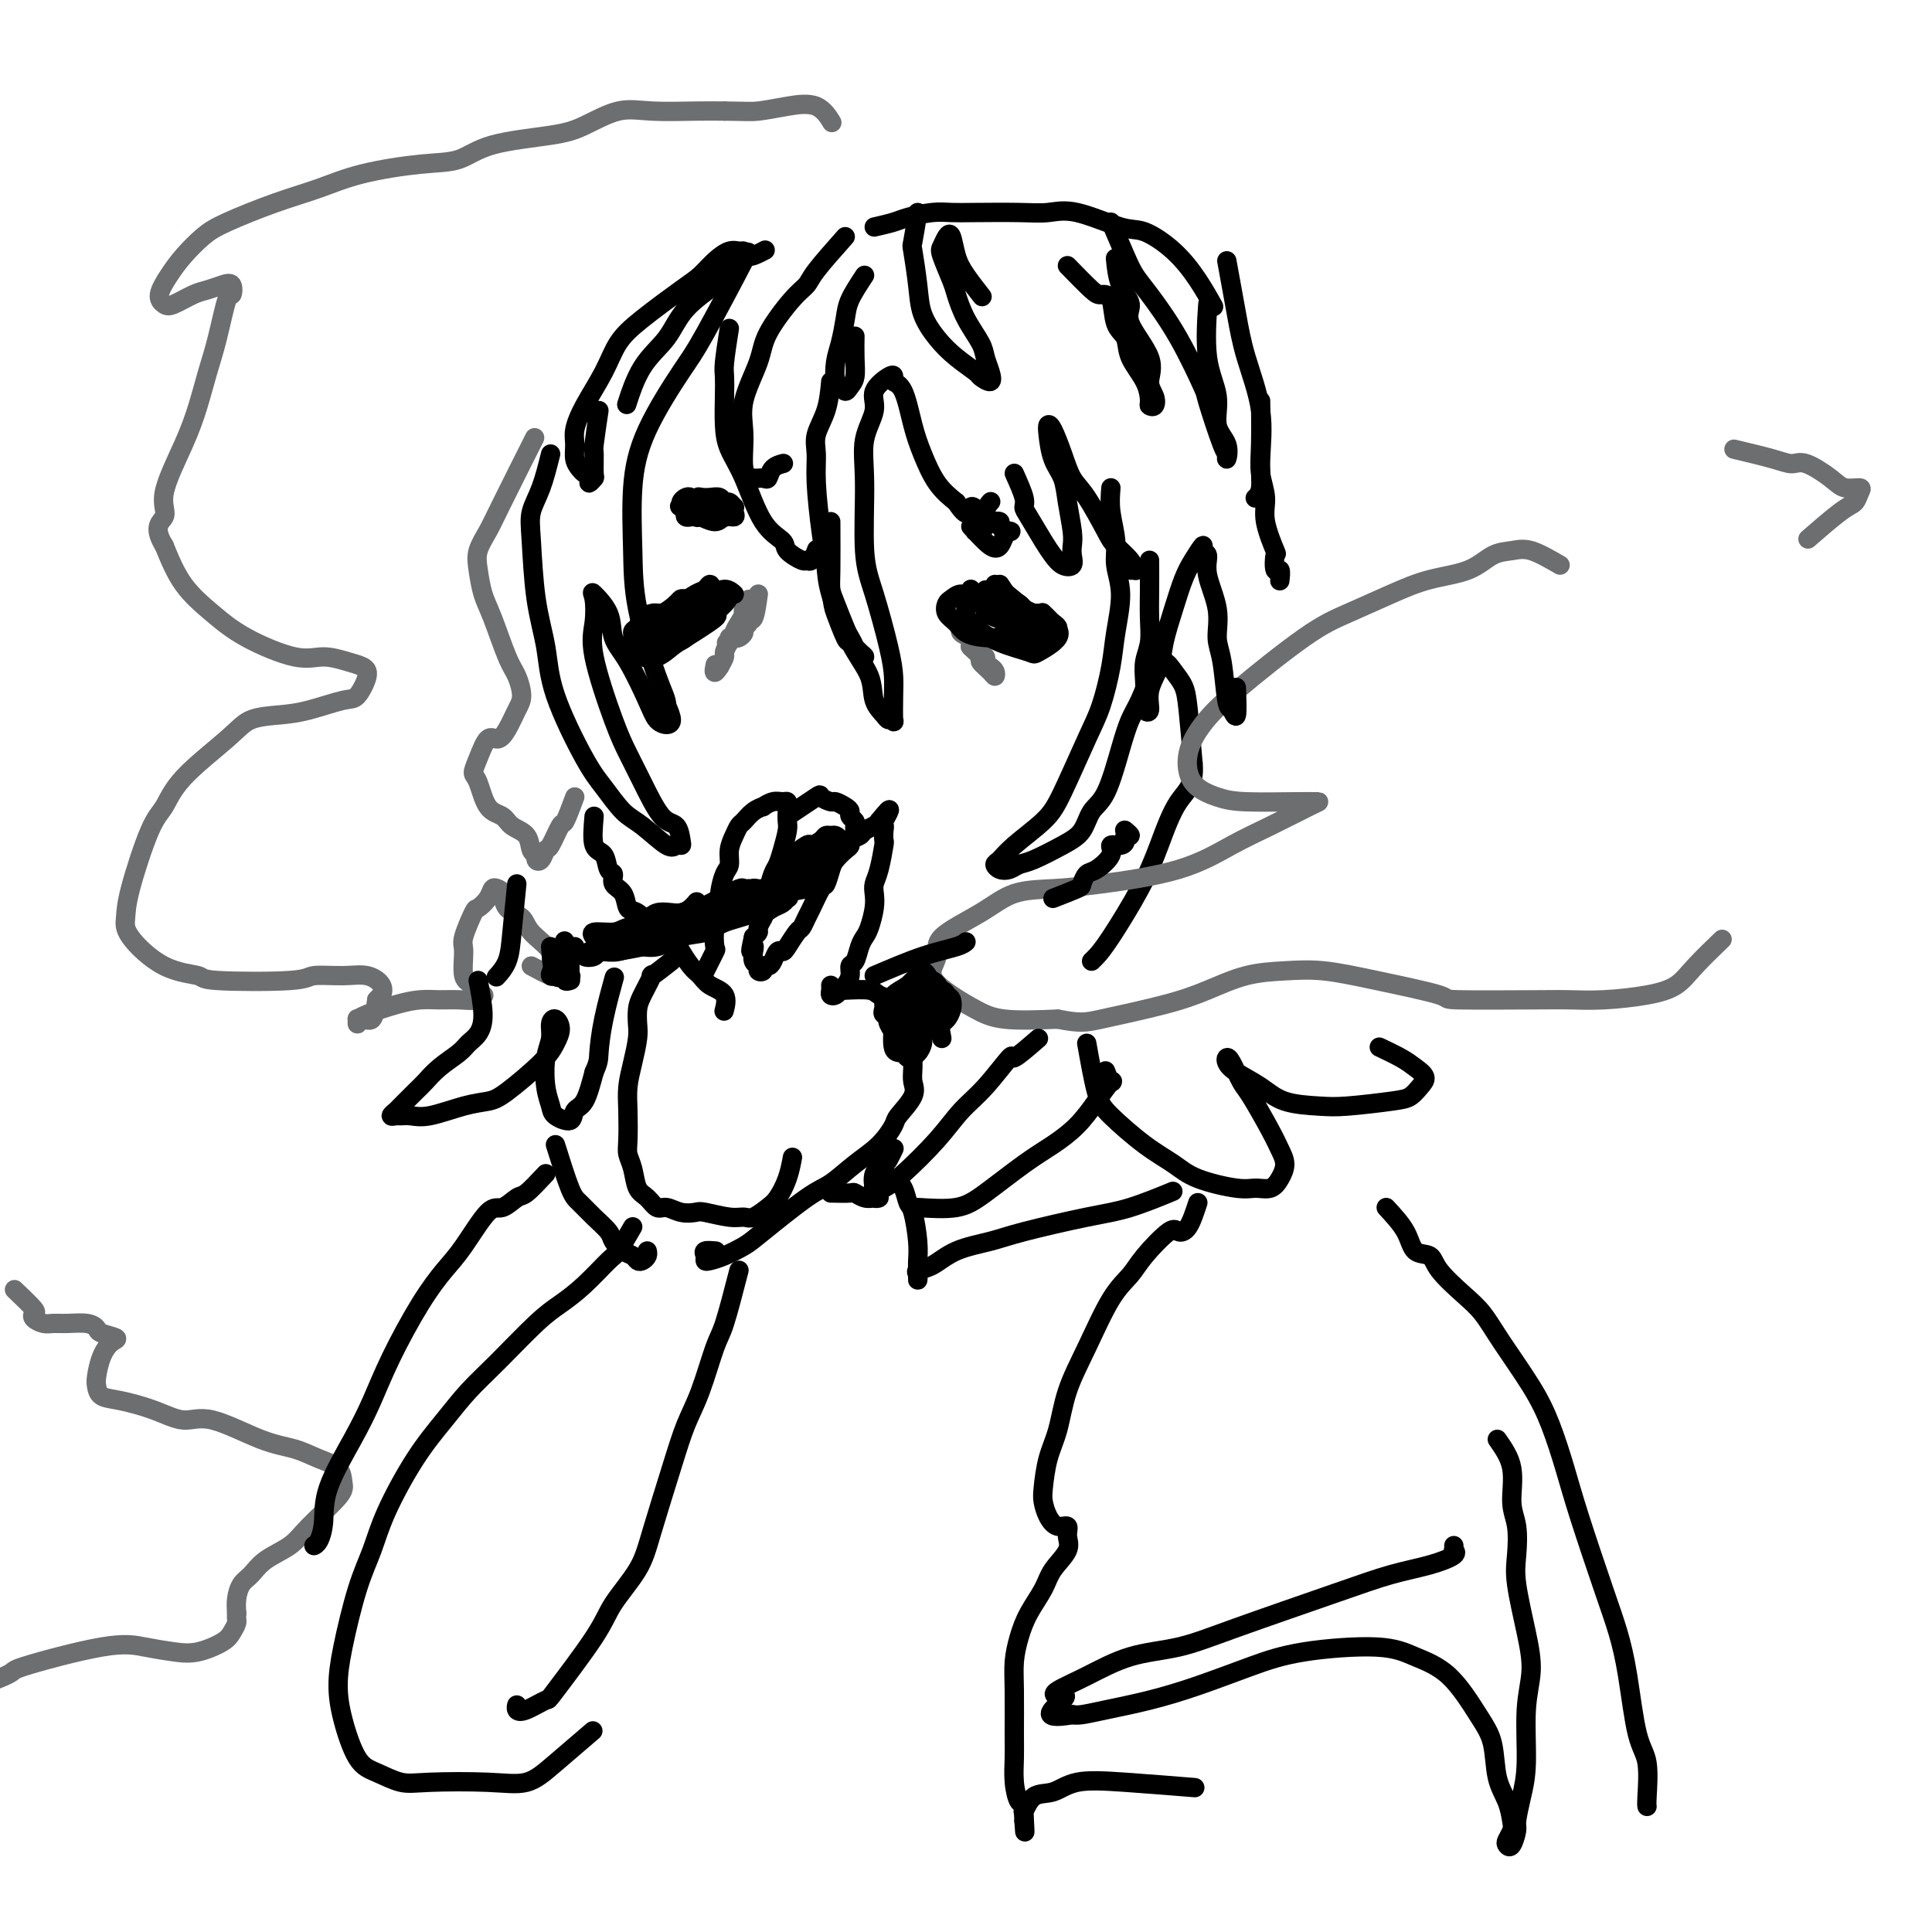<svg viewBox='0 0 400 400' version='1.1' xmlns='http://www.w3.org/2000/svg' xmlns:xlink='http://www.w3.org/1999/xlink'><g fill='none' stroke='#000000' stroke-width='4' stroke-linecap='round' stroke-linejoin='round'><path d='M135,129c1.616,-1.297 3.232,-2.593 4,-3c0.768,-0.407 0.687,0.076 1,0c0.313,-0.076 1.019,-0.711 1,-1c-0.019,-0.289 -0.765,-0.232 -1,0c-0.235,0.232 0.039,0.639 0,1c-0.039,0.361 -0.391,0.675 -1,1c-0.609,0.325 -1.474,0.662 -2,1c-0.526,0.338 -0.713,0.679 -1,1c-0.287,0.321 -0.675,0.623 -1,1c-0.325,0.377 -0.586,0.830 -1,1c-0.414,0.170 -0.982,0.058 -1,0c-0.018,-0.058 0.513,-0.061 1,0c0.487,0.061 0.931,0.187 1,0c0.069,-0.187 -0.235,-0.688 0,-1c0.235,-0.312 1.009,-0.436 2,-1c0.991,-0.564 2.200,-1.567 3,-2c0.800,-0.433 1.193,-0.295 2,-1c0.807,-0.705 2.029,-2.254 3,-3c0.971,-0.746 1.691,-0.691 2,-1c0.309,-0.309 0.209,-0.983 0,-1c-0.209,-0.017 -0.526,0.622 -1,1c-0.474,0.378 -1.107,0.493 -2,1c-0.893,0.507 -2.048,1.406 -3,2c-0.952,0.594 -1.701,0.884 -2,1c-0.299,0.116 -0.150,0.058 0,0'/><path d='M207,121c1.057,1.609 2.113,3.219 3,4c0.887,0.781 1.603,0.734 2,1c0.397,0.266 0.475,0.845 1,1c0.525,0.155 1.497,-0.115 2,0c0.503,0.115 0.538,0.616 1,1c0.462,0.384 1.351,0.650 2,1c0.649,0.350 1.058,0.784 1,1c-0.058,0.216 -0.583,0.212 -1,0c-0.417,-0.212 -0.727,-0.634 -1,-1c-0.273,-0.366 -0.511,-0.675 -1,-1c-0.489,-0.325 -1.230,-0.664 -2,-1c-0.770,-0.336 -1.569,-0.668 -2,-1c-0.431,-0.332 -0.494,-0.664 -1,-1c-0.506,-0.336 -1.455,-0.678 -2,-1c-0.545,-0.322 -0.685,-0.625 -1,-1c-0.315,-0.375 -0.804,-0.821 -1,-1c-0.196,-0.179 -0.098,-0.089 0,0'/><path d='M206,121c2.508,2.022 5.015,4.044 6,5c0.985,0.956 0.446,0.844 1,1c0.554,0.156 2.200,0.578 3,1c0.800,0.422 0.754,0.844 1,1c0.246,0.156 0.785,0.044 1,0c0.215,-0.044 0.108,-0.022 0,0'/><path d='M146,201c0.837,-1.675 1.675,-3.351 2,-4c0.325,-0.649 0.139,-0.273 0,-1c-0.139,-0.727 -0.231,-2.559 0,-4c0.231,-1.441 0.784,-2.493 1,-3c0.216,-0.507 0.096,-0.470 0,-1c-0.096,-0.530 -0.166,-1.626 0,-3c0.166,-1.374 0.570,-3.027 1,-4c0.430,-0.973 0.888,-1.268 1,-2c0.112,-0.732 -0.122,-1.901 0,-3c0.122,-1.099 0.601,-2.127 1,-3c0.399,-0.873 0.718,-1.592 1,-2c0.282,-0.408 0.526,-0.505 1,-1c0.474,-0.495 1.177,-1.386 2,-2c0.823,-0.614 1.765,-0.950 2,-1c0.235,-0.050 -0.238,0.186 0,0c0.238,-0.186 1.188,-0.794 2,-1c0.812,-0.206 1.485,-0.010 2,0c0.515,0.010 0.871,-0.165 1,0c0.129,0.165 0.032,0.669 0,1c-0.032,0.331 0.003,0.487 0,1c-0.003,0.513 -0.042,1.382 0,2c0.042,0.618 0.166,0.985 0,2c-0.166,1.015 -0.623,2.679 -1,4c-0.377,1.321 -0.676,2.298 -1,3c-0.324,0.702 -0.674,1.129 -1,2c-0.326,0.871 -0.627,2.188 -1,3c-0.373,0.812 -0.817,1.121 -1,2c-0.183,0.879 -0.104,2.330 0,3c0.104,0.670 0.234,0.561 0,1c-0.234,0.439 -0.832,1.426 -1,2c-0.168,0.574 0.095,0.735 0,1c-0.095,0.265 -0.547,0.632 -1,1'/><path d='M156,194c-1.082,4.716 -0.286,2.506 0,2c0.286,-0.506 0.061,0.691 0,1c-0.061,0.309 0.040,-0.270 0,0c-0.040,0.270 -0.222,1.389 0,2c0.222,0.611 0.847,0.714 1,1c0.153,0.286 -0.166,0.754 0,1c0.166,0.246 0.818,0.268 1,0c0.182,-0.268 -0.106,-0.828 0,-1c0.106,-0.172 0.605,0.044 1,0c0.395,-0.044 0.687,-0.348 1,-1c0.313,-0.652 0.647,-1.651 1,-2c0.353,-0.349 0.725,-0.048 1,0c0.275,0.048 0.454,-0.159 1,-1c0.546,-0.841 1.460,-2.317 2,-3c0.540,-0.683 0.708,-0.573 1,-1c0.292,-0.427 0.708,-1.392 1,-2c0.292,-0.608 0.458,-0.858 1,-2c0.542,-1.142 1.458,-3.174 2,-4c0.542,-0.826 0.710,-0.445 1,-1c0.290,-0.555 0.703,-2.047 1,-3c0.297,-0.953 0.479,-1.369 1,-2c0.521,-0.631 1.381,-1.478 2,-2c0.619,-0.522 0.996,-0.718 1,-1c0.004,-0.282 -0.367,-0.650 0,-1c0.367,-0.350 1.470,-0.682 2,-1c0.530,-0.318 0.485,-0.620 1,-1c0.515,-0.380 1.588,-0.837 2,-1c0.412,-0.163 0.162,-0.033 0,0c-0.162,0.033 -0.236,-0.029 0,0c0.236,0.029 0.782,0.151 1,0c0.218,-0.151 0.109,-0.576 0,-1'/><path d='M182,170c3.630,-4.540 1.705,-1.389 1,0c-0.705,1.389 -0.192,1.015 0,1c0.192,-0.015 0.062,0.328 0,1c-0.062,0.672 -0.055,1.674 0,2c0.055,0.326 0.159,-0.024 0,1c-0.159,1.024 -0.582,3.422 -1,5c-0.418,1.578 -0.833,2.334 -1,3c-0.167,0.666 -0.086,1.241 0,2c0.086,0.759 0.178,1.703 0,3c-0.178,1.297 -0.626,2.949 -1,4c-0.374,1.051 -0.674,1.503 -1,2c-0.326,0.497 -0.679,1.040 -1,2c-0.321,0.960 -0.611,2.337 -1,3c-0.389,0.663 -0.878,0.612 -1,1c-0.122,0.388 0.121,1.215 0,2c-0.121,0.785 -0.607,1.528 -1,2c-0.393,0.472 -0.694,0.673 -1,1c-0.306,0.327 -0.618,0.781 -1,1c-0.382,0.219 -0.834,0.203 -1,0c-0.166,-0.203 -0.045,-0.593 0,-1c0.045,-0.407 0.013,-0.831 0,-1c-0.013,-0.169 -0.006,-0.085 0,0'/><path d='M167,184c-1.958,0.341 -3.915,0.683 -5,1c-1.085,0.317 -1.297,0.610 -2,1c-0.703,0.390 -1.896,0.877 -3,1c-1.104,0.123 -2.120,-0.119 -3,0c-0.880,0.119 -1.625,0.599 -3,1c-1.375,0.401 -3.380,0.723 -5,1c-1.620,0.277 -2.856,0.508 -4,1c-1.144,0.492 -2.197,1.246 -4,2c-1.803,0.754 -4.354,1.508 -6,2c-1.646,0.492 -2.385,0.720 -3,1c-0.615,0.280 -1.105,0.611 -2,1c-0.895,0.389 -2.193,0.838 -3,1c-0.807,0.162 -1.122,0.039 -1,0c0.122,-0.039 0.681,0.005 1,0c0.319,-0.005 0.397,-0.061 1,0c0.603,0.061 1.729,0.238 3,0c1.271,-0.238 2.686,-0.893 4,-1c1.314,-0.107 2.527,0.334 4,0c1.473,-0.334 3.205,-1.441 5,-2c1.795,-0.559 3.653,-0.569 5,-1c1.347,-0.431 2.183,-1.282 4,-2c1.817,-0.718 4.615,-1.303 6,-2c1.385,-0.697 1.357,-1.507 2,-2c0.643,-0.493 1.958,-0.668 3,-1c1.042,-0.332 1.811,-0.822 2,-1c0.189,-0.178 -0.204,-0.044 0,0c0.204,0.044 1.003,-0.002 1,0c-0.003,0.002 -0.807,0.053 -1,0c-0.193,-0.053 0.227,-0.210 0,0c-0.227,0.210 -1.100,0.787 -2,1c-0.900,0.213 -1.829,0.061 -3,0c-1.171,-0.061 -2.586,-0.030 -4,0'/><path d='M154,186c-2.127,0.333 -2.443,0.667 -3,1c-0.557,0.333 -1.353,0.666 -3,1c-1.647,0.334 -4.143,0.668 -6,1c-1.857,0.332 -3.073,0.662 -4,1c-0.927,0.338 -1.565,0.683 -3,1c-1.435,0.317 -3.667,0.607 -5,1c-1.333,0.393 -1.766,0.890 -3,1c-1.234,0.110 -3.268,-0.166 -4,0c-0.732,0.166 -0.163,0.774 0,1c0.163,0.226 -0.081,0.071 0,0c0.081,-0.071 0.486,-0.060 1,0c0.514,0.060 1.135,0.167 2,0c0.865,-0.167 1.974,-0.607 3,-1c1.026,-0.393 1.971,-0.738 3,-1c1.029,-0.262 2.143,-0.442 4,-1c1.857,-0.558 4.458,-1.494 6,-2c1.542,-0.506 2.024,-0.580 3,-1c0.976,-0.420 2.447,-1.184 4,-2c1.553,-0.816 3.187,-1.684 4,-2c0.813,-0.316 0.806,-0.081 1,0c0.194,0.081 0.591,0.008 1,0c0.409,-0.008 0.831,0.050 1,0c0.169,-0.050 0.087,-0.209 0,0c-0.087,0.209 -0.177,0.787 0,1c0.177,0.213 0.622,0.061 1,0c0.378,-0.061 0.689,-0.030 1,0'/><path d='M158,185c5.432,-1.464 1.511,-1.125 0,-1c-1.511,0.125 -0.612,0.034 0,0c0.612,-0.034 0.937,-0.013 1,0c0.063,0.013 -0.137,0.018 0,0c0.137,-0.018 0.611,-0.058 1,0c0.389,0.058 0.693,0.215 1,0c0.307,-0.215 0.618,-0.804 1,-1c0.382,-0.196 0.835,-0.001 1,0c0.165,0.001 0.041,-0.191 0,0c-0.041,0.191 0.002,0.767 0,1c-0.002,0.233 -0.050,0.123 0,0c0.050,-0.123 0.197,-0.260 0,0c-0.197,0.260 -0.739,0.918 -1,1c-0.261,0.082 -0.240,-0.412 -1,0c-0.760,0.412 -2.301,1.729 -3,2c-0.699,0.271 -0.555,-0.505 0,-1c0.555,-0.495 1.521,-0.711 2,-1c0.479,-0.289 0.472,-0.653 1,-1c0.528,-0.347 1.593,-0.678 2,-1c0.407,-0.322 0.158,-0.633 0,-1c-0.158,-0.367 -0.225,-0.788 0,-1c0.225,-0.212 0.741,-0.214 1,0c0.259,0.214 0.262,0.646 0,1c-0.262,0.354 -0.788,0.631 -1,1c-0.212,0.369 -0.108,0.831 0,1c0.108,0.169 0.221,0.046 0,0c-0.221,-0.046 -0.778,-0.013 -1,0c-0.222,0.013 -0.111,0.007 0,0'/><path d='M162,184c0.856,-0.033 0.997,0.384 1,0c0.003,-0.384 -0.131,-1.568 0,-2c0.131,-0.432 0.529,-0.111 1,0c0.471,0.111 1.016,0.014 1,0c-0.016,-0.014 -0.593,0.056 -1,0c-0.407,-0.056 -0.644,-0.237 -1,0c-0.356,0.237 -0.831,0.891 -1,1c-0.169,0.109 -0.031,-0.328 -1,0c-0.969,0.328 -3.044,1.422 -4,2c-0.956,0.578 -0.792,0.639 -1,1c-0.208,0.361 -0.787,1.020 -1,1c-0.213,-0.020 -0.061,-0.720 0,-1c0.061,-0.280 0.030,-0.140 0,0'/><path d='M163,169c2.479,-1.659 4.958,-3.317 6,-4c1.042,-0.683 0.647,-0.390 1,0c0.353,0.390 1.452,0.878 2,1c0.548,0.122 0.543,-0.122 1,0c0.457,0.122 1.376,0.610 2,1c0.624,0.390 0.952,0.682 1,1c0.048,0.318 -0.183,0.663 0,1c0.183,0.337 0.781,0.665 1,1c0.219,0.335 0.059,0.677 0,1c-0.059,0.323 -0.016,0.625 0,1c0.016,0.375 0.005,0.821 0,1c-0.005,0.179 -0.002,0.089 0,0'/></g>
<g fill='none' stroke='#6D6E70' stroke-width='4' stroke-linecap='round' stroke-linejoin='round'><path d='M157,123c-0.301,2.137 -0.602,4.274 -1,5c-0.398,0.726 -0.894,0.041 -1,0c-0.106,-0.041 0.179,0.564 0,1c-0.179,0.436 -0.823,0.704 -1,1c-0.177,0.296 0.111,0.619 0,1c-0.111,0.381 -0.623,0.820 -1,1c-0.377,0.180 -0.619,0.102 -1,0c-0.381,-0.102 -0.902,-0.227 -1,0c-0.098,0.227 0.226,0.808 0,1c-0.226,0.192 -1.004,-0.003 -1,0c0.004,0.003 0.788,0.205 1,0c0.212,-0.205 -0.149,-0.818 0,-1c0.149,-0.182 0.810,0.067 1,0c0.190,-0.067 -0.089,-0.451 0,-1c0.089,-0.549 0.545,-1.262 1,-2c0.455,-0.738 0.907,-1.501 1,-2c0.093,-0.499 -0.175,-0.733 0,-1c0.175,-0.267 0.793,-0.565 1,-1c0.207,-0.435 0.003,-1.007 0,-1c-0.003,0.007 0.196,0.593 0,1c-0.196,0.407 -0.788,0.637 -1,1c-0.212,0.363 -0.046,0.861 0,1c0.046,0.139 -0.029,-0.080 0,0c0.029,0.080 0.161,0.459 0,1c-0.161,0.541 -0.617,1.243 -1,2c-0.383,0.757 -0.694,1.567 -1,2c-0.306,0.433 -0.608,0.487 -1,1c-0.392,0.513 -0.875,1.484 -1,2c-0.125,0.516 0.107,0.576 0,1c-0.107,0.424 -0.554,1.212 -1,2'/><path d='M149,138c-1.467,2.333 -1.133,0.667 -1,0c0.133,-0.667 0.067,-0.333 0,0'/><path d='M199,127c0.910,2.479 1.820,4.958 2,6c0.180,1.042 -0.369,0.648 0,1c0.369,0.352 1.655,1.450 2,2c0.345,0.550 -0.250,0.551 0,1c0.250,0.449 1.345,1.347 2,2c0.655,0.653 0.870,1.061 1,1c0.130,-0.061 0.174,-0.593 0,-1c-0.174,-0.407 -0.567,-0.690 -1,-1c-0.433,-0.310 -0.906,-0.646 -1,-1c-0.094,-0.354 0.192,-0.725 0,-1c-0.192,-0.275 -0.860,-0.455 -1,-1c-0.140,-0.545 0.250,-1.456 0,-2c-0.250,-0.544 -1.139,-0.720 -2,-1c-0.861,-0.280 -1.695,-0.663 -2,-1c-0.305,-0.337 -0.082,-0.629 0,-1c0.082,-0.371 0.023,-0.820 0,-1c-0.023,-0.180 -0.012,-0.090 0,0'/></g>
<g fill='none' stroke='#000000' stroke-width='4' stroke-linecap='round' stroke-linejoin='round'><path d='M142,106c2.061,0.423 4.122,0.846 5,1c0.878,0.154 0.572,0.037 1,0c0.428,-0.037 1.590,0.004 2,0c0.410,-0.004 0.068,-0.053 0,0c-0.068,0.053 0.136,0.206 0,0c-0.136,-0.206 -0.614,-0.772 -1,-1c-0.386,-0.228 -0.681,-0.116 -1,0c-0.319,0.116 -0.663,0.238 -1,0c-0.337,-0.238 -0.667,-0.835 -1,-1c-0.333,-0.165 -0.667,0.102 -1,0c-0.333,-0.102 -0.663,-0.573 -1,-1c-0.337,-0.427 -0.682,-0.810 -1,-1c-0.318,-0.190 -0.610,-0.187 -1,0c-0.390,0.187 -0.878,0.556 -1,1c-0.122,0.444 0.121,0.961 0,1c-0.121,0.039 -0.605,-0.400 0,0c0.605,0.400 2.299,1.639 3,2c0.701,0.361 0.408,-0.155 1,0c0.592,0.155 2.067,0.980 3,1c0.933,0.020 1.323,-0.764 2,-1c0.677,-0.236 1.643,0.076 2,0c0.357,-0.076 0.107,-0.541 0,-1c-0.107,-0.459 -0.069,-0.911 0,-1c0.069,-0.089 0.170,0.186 0,0c-0.170,-0.186 -0.612,-0.834 -1,-1c-0.388,-0.166 -0.723,0.152 -1,0c-0.277,-0.152 -0.498,-0.772 -1,-1c-0.502,-0.228 -1.286,-0.065 -2,0c-0.714,0.065 -1.357,0.033 -2,0'/><path d='M145,103c-0.977,-0.441 0.082,0.456 0,1c-0.082,0.544 -1.304,0.734 -2,1c-0.696,0.266 -0.867,0.607 -1,1c-0.133,0.393 -0.228,0.836 0,1c0.228,0.164 0.779,0.047 1,0c0.221,-0.047 0.110,-0.023 0,0'/><path d='M201,109c1.488,1.638 2.975,3.277 4,4c1.025,0.723 1.587,0.531 2,0c0.413,-0.531 0.676,-1.400 1,-2c0.324,-0.600 0.708,-0.931 1,-1c0.292,-0.069 0.492,0.125 0,0c-0.492,-0.125 -1.677,-0.570 -2,-1c-0.323,-0.430 0.215,-0.844 0,-1c-0.215,-0.156 -1.182,-0.052 -2,0c-0.818,0.052 -1.488,0.052 -2,0c-0.512,-0.052 -0.865,-0.158 -1,0c-0.135,0.158 -0.050,0.578 0,1c0.050,0.422 0.065,0.845 0,1c-0.065,0.155 -0.210,0.042 0,0c0.210,-0.042 0.774,-0.012 1,0c0.226,0.012 0.113,0.006 0,0'/><path d='M172,79c-0.195,2.061 -0.389,4.121 -1,6c-0.611,1.879 -1.638,3.576 -2,5c-0.362,1.424 -0.058,2.574 0,4c0.058,1.426 -0.131,3.128 0,6c0.131,2.872 0.582,6.914 1,10c0.418,3.086 0.804,5.218 1,7c0.196,1.782 0.203,3.216 1,6c0.797,2.784 2.384,6.918 4,10c1.616,3.082 3.260,5.112 4,7c0.740,1.888 0.577,3.635 1,5c0.423,1.365 1.434,2.350 2,3c0.566,0.650 0.688,0.965 1,1c0.312,0.035 0.814,-0.210 1,0c0.186,0.210 0.055,0.876 0,0c-0.055,-0.876 -0.033,-3.293 0,-5c0.033,-1.707 0.076,-2.705 0,-4c-0.076,-1.295 -0.271,-2.886 -1,-6c-0.729,-3.114 -1.991,-7.750 -3,-11c-1.009,-3.250 -1.765,-5.114 -2,-9c-0.235,-3.886 0.052,-9.795 0,-14c-0.052,-4.205 -0.444,-6.707 0,-9c0.444,-2.293 1.725,-4.376 2,-6c0.275,-1.624 -0.456,-2.787 0,-4c0.456,-1.213 2.100,-2.475 3,-3c0.900,-0.525 1.055,-0.313 1,0c-0.055,0.313 -0.322,0.726 0,1c0.322,0.274 1.233,0.408 2,2c0.767,1.592 1.391,4.643 2,7c0.609,2.357 1.202,4.019 2,6c0.798,1.981 1.799,4.280 3,6c1.201,1.720 2.600,2.860 4,4'/><path d='M198,104c2.719,4.157 2.517,1.549 3,1c0.483,-0.549 1.650,0.959 2,2c0.350,1.041 -0.116,1.613 0,2c0.116,0.387 0.815,0.588 1,0c0.185,-0.588 -0.142,-1.966 0,-3c0.142,-1.034 0.755,-1.724 1,-2c0.245,-0.276 0.123,-0.138 0,0'/><path d='M230,101c-0.123,1.551 -0.246,3.102 0,5c0.246,1.898 0.862,4.142 1,6c0.138,1.858 -0.203,3.329 0,5c0.203,1.671 0.951,3.543 1,6c0.049,2.457 -0.602,5.500 -1,8c-0.398,2.500 -0.543,4.456 -1,7c-0.457,2.544 -1.224,5.675 -2,8c-0.776,2.325 -1.559,3.845 -3,7c-1.441,3.155 -3.539,7.944 -5,11c-1.461,3.056 -2.284,4.377 -4,6c-1.716,1.623 -4.324,3.546 -6,5c-1.676,1.454 -2.419,2.439 -3,3c-0.581,0.561 -1.001,0.699 -1,1c0.001,0.301 0.422,0.765 1,1c0.578,0.235 1.314,0.241 2,0c0.686,-0.241 1.324,-0.729 2,-1c0.676,-0.271 1.391,-0.325 3,-1c1.609,-0.675 4.111,-1.971 6,-3c1.889,-1.029 3.163,-1.791 4,-3c0.837,-1.209 1.235,-2.867 2,-4c0.765,-1.133 1.897,-1.743 3,-4c1.103,-2.257 2.179,-6.162 3,-9c0.821,-2.838 1.389,-4.608 2,-6c0.611,-1.392 1.266,-2.406 2,-4c0.734,-1.594 1.548,-3.767 2,-5c0.452,-1.233 0.541,-1.525 1,-2c0.459,-0.475 1.289,-1.133 2,-1c0.711,0.133 1.304,1.056 2,2c0.696,0.944 1.495,1.908 2,3c0.505,1.092 0.716,2.312 1,5c0.284,2.688 0.642,6.844 1,11'/><path d='M247,158c0.449,4.622 -1.427,5.676 -3,8c-1.573,2.324 -2.842,5.919 -4,9c-1.158,3.081 -2.205,5.649 -4,9c-1.795,3.351 -4.337,7.486 -6,10c-1.663,2.514 -2.448,3.408 -3,4c-0.552,0.592 -0.872,0.884 -1,1c-0.128,0.116 -0.064,0.058 0,0'/><path d='M114,94c-0.623,2.495 -1.246,4.989 -2,7c-0.754,2.011 -1.639,3.538 -2,5c-0.361,1.462 -0.196,2.859 0,6c0.196,3.141 0.425,8.025 1,12c0.575,3.975 1.497,7.040 2,10c0.503,2.960 0.586,5.816 2,10c1.414,4.184 4.158,9.697 6,13c1.842,3.303 2.784,4.398 4,6c1.216,1.602 2.708,3.712 4,5c1.292,1.288 2.385,1.756 4,3c1.615,1.244 3.752,3.265 5,4c1.248,0.735 1.609,0.185 2,0c0.391,-0.185 0.814,-0.004 1,0c0.186,0.004 0.135,-0.168 0,-1c-0.135,-0.832 -0.355,-2.325 -1,-3c-0.645,-0.675 -1.715,-0.532 -3,-2c-1.285,-1.468 -2.786,-4.548 -4,-7c-1.214,-2.452 -2.143,-4.278 -3,-6c-0.857,-1.722 -1.644,-3.340 -3,-7c-1.356,-3.660 -3.281,-9.362 -4,-13c-0.719,-3.638 -0.233,-5.212 0,-7c0.233,-1.788 0.214,-3.792 0,-5c-0.214,-1.208 -0.622,-1.622 0,-1c0.622,0.622 2.274,2.278 3,4c0.726,1.722 0.527,3.509 1,5c0.473,1.491 1.620,2.685 3,5c1.380,2.315 2.994,5.750 4,8c1.006,2.250 1.404,3.314 2,4c0.596,0.686 1.391,0.992 2,1c0.609,0.008 1.031,-0.284 1,-1c-0.031,-0.716 -0.516,-1.858 -1,-3'/><path d='M138,146c0.084,-1.123 -0.704,-2.429 -2,-6c-1.296,-3.571 -3.098,-9.407 -4,-14c-0.902,-4.593 -0.904,-7.942 -1,-12c-0.096,-4.058 -0.287,-8.824 0,-13c0.287,-4.176 1.051,-7.762 3,-12c1.949,-4.238 5.083,-9.129 7,-12c1.917,-2.871 2.616,-3.722 5,-8c2.384,-4.278 6.453,-11.982 8,-15c1.547,-3.018 0.570,-1.351 1,-1c0.430,0.351 2.266,-0.614 3,-1c0.734,-0.386 0.367,-0.193 0,0'/><path d='M151,68c-0.422,2.700 -0.844,5.400 -1,7c-0.156,1.600 -0.048,2.100 0,3c0.048,0.900 0.034,2.201 0,4c-0.034,1.799 -0.089,4.096 0,6c0.089,1.904 0.322,3.416 1,5c0.678,1.584 1.800,3.241 3,6c1.200,2.759 2.479,6.619 4,9c1.521,2.381 3.286,3.281 4,4c0.714,0.719 0.377,1.257 1,2c0.623,0.743 2.206,1.691 3,2c0.794,0.309 0.801,-0.020 1,0c0.199,0.020 0.592,0.390 1,0c0.408,-0.390 0.831,-1.540 1,-2c0.169,-0.460 0.085,-0.230 0,0'/><path d='M163,178c1.632,-1.290 3.263,-2.580 4,-3c0.737,-0.420 0.578,0.030 1,0c0.422,-0.030 1.423,-0.541 2,-1c0.577,-0.459 0.729,-0.865 1,-1c0.271,-0.135 0.662,0.003 1,0c0.338,-0.003 0.624,-0.145 1,0c0.376,0.145 0.843,0.579 1,1c0.157,0.421 0.004,0.830 0,1c-0.004,0.170 0.139,0.102 0,0c-0.139,-0.102 -0.561,-0.238 -1,0c-0.439,0.238 -0.895,0.852 -1,1c-0.105,0.148 0.140,-0.168 0,0c-0.140,0.168 -0.665,0.820 -1,1c-0.335,0.180 -0.480,-0.110 -1,0c-0.520,0.110 -1.416,0.622 -2,1c-0.584,0.378 -0.855,0.623 -1,1c-0.145,0.377 -0.164,0.886 -1,1c-0.836,0.114 -2.488,-0.167 -3,0c-0.512,0.167 0.114,0.781 0,1c-0.114,0.219 -0.970,0.045 -1,0c-0.030,-0.045 0.766,0.041 1,0c0.234,-0.041 -0.096,-0.210 0,0c0.096,0.210 0.616,0.800 1,1c0.384,0.200 0.631,0.012 1,0c0.369,-0.012 0.859,0.154 1,0c0.141,-0.154 -0.067,-0.626 0,-1c0.067,-0.374 0.407,-0.650 1,-1c0.593,-0.350 1.437,-0.774 2,-1c0.563,-0.226 0.844,-0.253 1,0c0.156,0.253 0.187,0.787 0,1c-0.187,0.213 -0.594,0.107 -1,0'/><path d='M169,180c0.746,0.121 -0.388,0.424 -1,1c-0.612,0.576 -0.703,1.424 -1,2c-0.297,0.576 -0.799,0.879 -1,1c-0.201,0.121 -0.100,0.061 0,0'/><path d='M163,179c1.594,-0.878 3.187,-1.756 4,-2c0.813,-0.244 0.845,0.145 1,0c0.155,-0.145 0.434,-0.824 1,-1c0.566,-0.176 1.421,0.152 2,0c0.579,-0.152 0.884,-0.784 1,-1c0.116,-0.216 0.043,-0.016 0,0c-0.043,0.016 -0.057,-0.151 0,0c0.057,0.151 0.185,0.619 0,1c-0.185,0.381 -0.682,0.676 -1,1c-0.318,0.324 -0.457,0.679 -1,1c-0.543,0.321 -1.491,0.610 -2,1c-0.509,0.390 -0.581,0.883 -1,1c-0.419,0.117 -1.187,-0.142 -2,0c-0.813,0.142 -1.673,0.686 -2,1c-0.327,0.314 -0.123,0.399 -1,1c-0.877,0.601 -2.835,1.719 -4,2c-1.165,0.281 -1.537,-0.275 -2,0c-0.463,0.275 -1.016,1.380 -2,2c-0.984,0.620 -2.399,0.755 -3,1c-0.601,0.245 -0.389,0.601 -1,1c-0.611,0.399 -2.045,0.842 -3,1c-0.955,0.158 -1.432,0.031 -2,0c-0.568,-0.031 -1.226,0.033 -2,0c-0.774,-0.033 -1.664,-0.162 -2,0c-0.336,0.162 -0.119,0.617 -1,1c-0.881,0.383 -2.860,0.694 -4,1c-1.140,0.306 -1.439,0.608 -2,1c-0.561,0.392 -1.382,0.876 -2,1c-0.618,0.124 -1.032,-0.111 -2,0c-0.968,0.111 -2.492,0.568 -3,1c-0.508,0.432 -0.002,0.838 0,1c0.002,0.162 -0.499,0.081 -1,0'/><path d='M126,195c-3.410,1.171 -1.435,1.099 -1,1c0.435,-0.099 -0.670,-0.224 -1,0c-0.330,0.224 0.116,0.795 0,1c-0.116,0.205 -0.795,0.042 -1,0c-0.205,-0.042 0.063,0.037 0,0c-0.063,-0.037 -0.456,-0.191 -1,0c-0.544,0.191 -1.240,0.728 -1,1c0.240,0.272 1.416,0.281 2,0c0.584,-0.281 0.575,-0.850 1,-1c0.425,-0.150 1.285,0.121 3,0c1.715,-0.121 4.286,-0.633 6,-1c1.714,-0.367 2.573,-0.588 4,-1c1.427,-0.412 3.423,-1.014 6,-2c2.577,-0.986 5.735,-2.356 8,-3c2.265,-0.644 3.638,-0.562 5,-1c1.362,-0.438 2.712,-1.397 4,-2c1.288,-0.603 2.512,-0.852 3,-1c0.488,-0.148 0.239,-0.197 0,0c-0.239,0.197 -0.468,0.640 -1,1c-0.532,0.360 -1.368,0.636 -2,1c-0.632,0.364 -1.060,0.815 -2,1c-0.940,0.185 -2.391,0.105 -3,0c-0.609,-0.105 -0.376,-0.235 -1,0c-0.624,0.235 -2.107,0.834 -3,1c-0.893,0.166 -1.197,-0.100 -2,0c-0.803,0.100 -2.106,0.566 -3,1c-0.894,0.434 -1.381,0.834 -2,1c-0.619,0.166 -1.372,0.096 -2,0c-0.628,-0.096 -1.131,-0.218 -2,0c-0.869,0.218 -2.106,0.777 -3,1c-0.894,0.223 -1.447,0.112 -2,0'/><path d='M135,193c-4.940,1.327 -3.289,1.144 -3,1c0.289,-0.144 -0.784,-0.248 -2,0c-1.216,0.248 -2.573,0.850 -3,1c-0.427,0.150 0.077,-0.152 0,0c-0.077,0.152 -0.736,0.758 -1,1c-0.264,0.242 -0.132,0.121 0,0'/><path d='M123,197c1.675,-1.160 3.351,-2.319 5,-3c1.649,-0.681 3.272,-0.883 4,-1c0.728,-0.117 0.560,-0.147 1,-1c0.440,-0.853 1.489,-2.528 3,-3c1.511,-0.472 3.484,0.257 5,0c1.516,-0.257 2.576,-1.502 3,-2c0.424,-0.498 0.212,-0.249 0,0'/><path d='M123,169c-0.205,2.396 -0.411,4.792 0,6c0.411,1.208 1.437,1.228 2,2c0.563,0.772 0.661,2.295 1,3c0.339,0.705 0.919,0.593 1,1c0.081,0.407 -0.336,1.335 0,2c0.336,0.665 1.424,1.068 2,2c0.576,0.932 0.640,2.393 1,3c0.360,0.607 1.016,0.359 2,1c0.984,0.641 2.296,2.170 3,3c0.704,0.830 0.800,0.962 1,1c0.200,0.038 0.504,-0.019 1,0c0.496,0.019 1.183,0.112 2,1c0.817,0.888 1.765,2.570 2,3c0.235,0.430 -0.241,-0.392 0,0c0.241,0.392 1.199,1.997 2,3c0.801,1.003 1.444,1.404 2,2c0.556,0.596 1.025,1.387 2,2c0.975,0.613 2.455,1.050 3,2c0.545,0.950 0.156,2.414 0,3c-0.156,0.586 -0.078,0.293 0,0'/><path d='M139,199c-1.743,1.370 -3.487,2.741 -4,3c-0.513,0.259 0.203,-0.592 0,0c-0.203,0.592 -1.325,2.629 -2,4c-0.675,1.371 -0.903,2.078 -1,3c-0.097,0.922 -0.065,2.061 0,3c0.065,0.939 0.161,1.680 0,3c-0.161,1.320 -0.580,3.221 -1,5c-0.420,1.779 -0.841,3.437 -1,5c-0.159,1.563 -0.054,3.031 0,5c0.054,1.969 0.059,4.438 0,6c-0.059,1.562 -0.181,2.216 0,3c0.181,0.784 0.667,1.698 1,3c0.333,1.302 0.515,2.994 1,4c0.485,1.006 1.275,1.328 2,2c0.725,0.672 1.385,1.696 2,2c0.615,0.304 1.186,-0.111 2,0c0.814,0.111 1.870,0.747 3,1c1.130,0.253 2.332,0.122 3,0c0.668,-0.122 0.802,-0.235 2,0c1.198,0.235 3.462,0.819 5,1c1.538,0.181 2.352,-0.039 3,0c0.648,0.039 1.130,0.339 2,0c0.870,-0.339 2.128,-1.317 3,-2c0.872,-0.683 1.357,-1.070 2,-2c0.643,-0.930 1.442,-2.404 2,-4c0.558,-1.596 0.874,-3.313 1,-4c0.126,-0.687 0.063,-0.343 0,0'/><path d='M175,205c1.945,-0.094 3.891,-0.188 5,0c1.109,0.188 1.383,0.659 2,1c0.617,0.341 1.577,0.551 2,1c0.423,0.449 0.310,1.138 1,2c0.690,0.862 2.184,1.897 3,3c0.816,1.103 0.954,2.275 1,3c0.046,0.725 0.002,1.003 0,2c-0.002,0.997 0.040,2.713 0,4c-0.040,1.287 -0.162,2.147 0,3c0.162,0.853 0.607,1.700 0,3c-0.607,1.300 -2.266,3.052 -3,4c-0.734,0.948 -0.543,1.092 -1,2c-0.457,0.908 -1.561,2.579 -3,4c-1.439,1.421 -3.213,2.593 -5,4c-1.787,1.407 -3.587,3.049 -5,4c-1.413,0.951 -2.438,1.211 -5,3c-2.562,1.789 -6.662,5.107 -9,7c-2.338,1.893 -2.913,2.361 -4,3c-1.087,0.639 -2.686,1.450 -4,2c-1.314,0.550 -2.345,0.841 -3,1c-0.655,0.159 -0.935,0.186 -1,0c-0.065,-0.186 0.086,-0.586 0,-1c-0.086,-0.414 -0.408,-0.842 0,-1c0.408,-0.158 1.545,-0.045 2,0c0.455,0.045 0.227,0.023 0,0'/></g>
<g fill='none' stroke='#6D6E70' stroke-width='4' stroke-linecap='round' stroke-linejoin='round'><path d='M110,200c1.588,0.857 3.175,1.714 4,2c0.825,0.286 0.887,0.001 1,0c0.113,-0.001 0.278,0.281 0,0c-0.278,-0.281 -0.999,-1.124 -1,-2c-0.001,-0.876 0.719,-1.786 0,-3c-0.719,-1.214 -2.875,-2.731 -4,-4c-1.125,-1.269 -1.219,-2.289 -2,-3c-0.781,-0.711 -2.250,-1.113 -3,-2c-0.750,-0.887 -0.783,-2.258 -1,-3c-0.217,-0.742 -0.620,-0.855 -1,-1c-0.380,-0.145 -0.736,-0.323 -1,0c-0.264,0.323 -0.434,1.147 -1,2c-0.566,0.853 -1.526,1.734 -2,2c-0.474,0.266 -0.461,-0.085 -1,1c-0.539,1.085 -1.629,3.605 -2,5c-0.371,1.395 -0.022,1.665 0,3c0.022,1.335 -0.282,3.735 0,5c0.282,1.265 1.150,1.397 2,2c0.850,0.603 1.684,1.678 2,2c0.316,0.322 0.115,-0.111 0,0c-0.115,0.111 -0.146,0.764 -1,1c-0.854,0.236 -2.533,0.056 -4,0c-1.467,-0.056 -2.723,0.014 -4,0c-1.277,-0.014 -2.577,-0.110 -4,0c-1.423,0.110 -2.970,0.427 -5,1c-2.030,0.573 -4.542,1.403 -6,2c-1.458,0.597 -1.862,0.962 -2,1c-0.138,0.038 -0.009,-0.249 0,0c0.009,0.249 -0.101,1.036 0,1c0.101,-0.036 0.412,-0.894 1,-1c0.588,-0.106 1.454,0.541 2,0c0.546,-0.541 0.773,-2.271 1,-4'/><path d='M78,207c0.812,-0.911 0.841,-0.690 1,-1c0.159,-0.310 0.448,-1.151 0,-2c-0.448,-0.849 -1.634,-1.705 -3,-2c-1.366,-0.295 -2.911,-0.030 -5,0c-2.089,0.030 -4.723,-0.176 -6,0c-1.277,0.176 -1.197,0.736 -5,1c-3.803,0.264 -11.488,0.234 -15,0c-3.512,-0.234 -2.850,-0.673 -4,-1c-1.150,-0.327 -4.114,-0.542 -7,-2c-2.886,-1.458 -5.696,-4.159 -7,-6c-1.304,-1.841 -1.103,-2.820 -1,-4c0.103,-1.180 0.107,-2.559 1,-6c0.893,-3.441 2.677,-8.943 4,-12c1.323,-3.057 2.187,-3.670 3,-5c0.813,-1.330 1.575,-3.377 4,-6c2.425,-2.623 6.512,-5.820 9,-8c2.488,-2.180 3.376,-3.341 5,-4c1.624,-0.659 3.984,-0.817 6,-1c2.016,-0.183 3.687,-0.392 6,-1c2.313,-0.608 5.268,-1.616 7,-2c1.732,-0.384 2.243,-0.146 3,-1c0.757,-0.854 1.762,-2.800 2,-4c0.238,-1.200 -0.290,-1.653 -1,-2c-0.710,-0.347 -1.601,-0.587 -3,-1c-1.399,-0.413 -3.304,-0.999 -5,-1c-1.696,-0.001 -3.181,0.583 -6,0c-2.819,-0.583 -6.972,-2.331 -10,-4c-3.028,-1.669 -4.931,-3.257 -7,-5c-2.069,-1.743 -4.306,-3.641 -6,-6c-1.694,-2.359 -2.847,-5.180 -4,-8'/><path d='M34,113c-2.576,-4.129 -0.516,-4.952 0,-6c0.516,-1.048 -0.511,-2.320 0,-5c0.511,-2.680 2.560,-6.768 4,-10c1.440,-3.232 2.270,-5.606 3,-8c0.730,-2.394 1.360,-4.806 2,-7c0.640,-2.194 1.291,-4.168 2,-7c0.709,-2.832 1.477,-6.521 2,-8c0.523,-1.479 0.802,-0.748 1,-1c0.198,-0.252 0.317,-1.486 0,-2c-0.317,-0.514 -1.068,-0.308 -2,0c-0.932,0.308 -2.045,0.719 -3,1c-0.955,0.281 -1.753,0.431 -3,1c-1.247,0.569 -2.943,1.556 -4,2c-1.057,0.444 -1.476,0.344 -2,0c-0.524,-0.344 -1.153,-0.934 -1,-2c0.153,-1.066 1.087,-2.610 2,-4c0.913,-1.390 1.806,-2.626 3,-4c1.194,-1.374 2.690,-2.885 4,-4c1.310,-1.115 2.434,-1.833 5,-3c2.566,-1.167 6.573,-2.783 10,-4c3.427,-1.217 6.275,-2.034 9,-3c2.725,-0.966 5.326,-2.079 9,-3c3.674,-0.921 8.419,-1.649 12,-2c3.581,-0.351 5.996,-0.326 8,-1c2.004,-0.674 3.595,-2.047 7,-3c3.405,-0.953 8.622,-1.485 12,-2c3.378,-0.515 4.916,-1.014 7,-2c2.084,-0.986 4.713,-2.460 7,-3c2.287,-0.540 4.231,-0.145 7,0c2.769,0.145 6.363,0.042 9,0c2.637,-0.042 4.319,-0.021 6,0'/><path d='M150,23c4.709,0.048 5.483,0.168 7,0c1.517,-0.168 3.778,-0.622 6,-1c2.222,-0.378 4.406,-0.679 6,0c1.594,0.679 2.598,2.337 3,3c0.402,0.663 0.201,0.332 0,0'/><path d='M119,165c-0.786,2.117 -1.572,4.235 -2,5c-0.428,0.765 -0.497,0.178 -1,1c-0.503,0.822 -1.440,3.054 -2,4c-0.560,0.946 -0.742,0.606 -1,1c-0.258,0.394 -0.592,1.521 -1,2c-0.408,0.479 -0.890,0.308 -1,0c-0.110,-0.308 0.151,-0.755 0,-1c-0.151,-0.245 -0.716,-0.289 -1,-1c-0.284,-0.711 -0.289,-2.089 -1,-3c-0.711,-0.911 -2.128,-1.356 -3,-2c-0.872,-0.644 -1.198,-1.486 -2,-2c-0.802,-0.514 -2.079,-0.699 -3,-2c-0.921,-1.301 -1.484,-3.717 -2,-5c-0.516,-1.283 -0.984,-1.434 -1,-2c-0.016,-0.566 0.419,-1.548 1,-3c0.581,-1.452 1.309,-3.374 2,-4c0.691,-0.626 1.346,0.044 2,0c0.654,-0.044 1.309,-0.801 2,-2c0.691,-1.199 1.419,-2.841 2,-4c0.581,-1.159 1.014,-1.834 1,-3c-0.014,-1.166 -0.476,-2.822 -1,-4c-0.524,-1.178 -1.109,-1.879 -2,-4c-0.891,-2.121 -2.089,-5.663 -3,-8c-0.911,-2.337 -1.535,-3.470 -2,-5c-0.465,-1.530 -0.772,-3.456 -1,-5c-0.228,-1.544 -0.379,-2.707 0,-4c0.379,-1.293 1.287,-2.718 2,-4c0.713,-1.282 1.230,-2.422 3,-6c1.770,-3.578 4.791,-9.594 6,-12c1.209,-2.406 0.604,-1.203 0,0'/><path d='M323,117c-2.178,-1.259 -4.355,-2.518 -6,-3c-1.645,-0.482 -2.757,-0.188 -4,0c-1.243,0.188 -2.616,0.269 -4,1c-1.384,0.731 -2.777,2.110 -5,3c-2.223,0.890 -5.276,1.290 -8,2c-2.724,0.710 -5.120,1.732 -8,3c-2.880,1.268 -6.243,2.784 -9,4c-2.757,1.216 -4.907,2.132 -9,5c-4.093,2.868 -10.129,7.689 -14,11c-3.871,3.311 -5.577,5.111 -7,7c-1.423,1.889 -2.561,3.865 -3,6c-0.439,2.135 -0.178,4.429 1,6c1.178,1.571 3.272,2.421 5,3c1.728,0.579 3.089,0.888 6,1c2.911,0.112 7.373,0.028 10,0c2.627,-0.028 3.421,-0.001 4,0c0.579,0.001 0.944,-0.026 1,0c0.056,0.026 -0.198,0.105 -2,1c-1.802,0.895 -5.154,2.608 -8,4c-2.846,1.392 -5.187,2.465 -8,4c-2.813,1.535 -6.099,3.532 -11,5c-4.901,1.468 -11.416,2.405 -16,3c-4.584,0.595 -7.237,0.847 -10,1c-2.763,0.153 -5.637,0.207 -8,1c-2.363,0.793 -4.216,2.327 -7,4c-2.784,1.673 -6.500,3.487 -8,5c-1.500,1.513 -0.784,2.724 -1,4c-0.216,1.276 -1.365,2.615 -1,4c0.365,1.385 2.242,2.814 4,4c1.758,1.186 3.396,2.127 5,3c1.604,0.873 3.172,1.678 6,2c2.828,0.322 6.914,0.161 11,0'/><path d='M219,211c4.772,0.919 5.702,0.716 9,0c3.298,-0.716 8.965,-1.944 13,-3c4.035,-1.056 6.436,-1.938 9,-3c2.564,-1.062 5.289,-2.302 8,-3c2.711,-0.698 5.409,-0.852 8,-1c2.591,-0.148 5.075,-0.288 8,0c2.925,0.288 6.293,1.005 11,2c4.707,0.995 10.754,2.267 13,3c2.246,0.733 0.689,0.926 4,1c3.311,0.074 11.488,0.029 16,0c4.512,-0.029 5.359,-0.042 7,0c1.641,0.042 4.076,0.140 7,0c2.924,-0.140 6.336,-0.518 9,-1c2.664,-0.482 4.580,-1.067 6,-2c1.420,-0.933 2.344,-2.213 4,-4c1.656,-1.787 4.045,-4.082 5,-5c0.955,-0.918 0.478,-0.459 0,0'/><path d='M359,93c2.983,0.712 5.967,1.424 8,2c2.033,0.576 3.116,1.015 4,1c0.884,-0.015 1.568,-0.486 3,0c1.432,0.486 3.611,1.927 5,3c1.389,1.073 1.989,1.779 3,2c1.011,0.221 2.435,-0.041 3,0c0.565,0.041 0.273,0.387 0,1c-0.273,0.613 -0.527,1.494 -1,2c-0.473,0.506 -1.166,0.636 -3,2c-1.834,1.364 -4.810,3.961 -6,5c-1.190,1.039 -0.595,0.519 0,0'/><path d='M3,267c1.677,1.600 3.355,3.199 4,4c0.645,0.801 0.258,0.803 0,1c-0.258,0.197 -0.385,0.588 0,1c0.385,0.412 1.284,0.845 2,1c0.716,0.155 1.250,0.030 2,0c0.750,-0.030 1.715,0.034 3,0c1.285,-0.034 2.888,-0.165 4,0c1.112,0.165 1.731,0.626 2,1c0.269,0.374 0.188,0.660 1,1c0.812,0.340 2.519,0.734 3,1c0.481,0.266 -0.262,0.404 -1,1c-0.738,0.596 -1.470,1.651 -2,3c-0.530,1.349 -0.856,2.994 -1,4c-0.144,1.006 -0.104,1.374 0,2c0.104,0.626 0.273,1.509 1,2c0.727,0.491 2.013,0.590 4,1c1.987,0.410 4.677,1.131 7,2c2.323,0.869 4.280,1.885 6,2c1.720,0.115 3.203,-0.672 6,0c2.797,0.672 6.907,2.803 10,4c3.093,1.197 5.170,1.462 7,2c1.830,0.538 3.413,1.351 5,2c1.587,0.649 3.179,1.136 4,2c0.821,0.864 0.873,2.107 1,3c0.127,0.893 0.330,1.436 -1,3c-1.330,1.564 -4.191,4.147 -6,6c-1.809,1.853 -2.565,2.975 -4,4c-1.435,1.025 -3.547,1.954 -5,3c-1.453,1.046 -2.245,2.208 -3,3c-0.755,0.792 -1.472,1.213 -2,2c-0.528,0.787 -0.865,1.939 -1,3c-0.135,1.061 -0.067,2.030 0,3'/><path d='M49,334c-0.109,1.284 0.118,1.493 0,2c-0.118,0.507 -0.582,1.310 -1,2c-0.418,0.690 -0.792,1.267 -2,2c-1.208,0.733 -3.251,1.622 -5,2c-1.749,0.378 -3.203,0.244 -5,0c-1.797,-0.244 -3.937,-0.599 -6,-1c-2.063,-0.401 -4.048,-0.850 -9,0c-4.952,0.850 -12.872,2.998 -16,4c-3.128,1.002 -1.465,0.858 -4,2c-2.535,1.142 -9.267,3.571 -16,6'/></g>
<g fill='none' stroke='#000000' stroke-width='4' stroke-linecap='round' stroke-linejoin='round'><path d='M181,47c1.476,-0.340 2.953,-0.679 4,-1c1.047,-0.321 1.665,-0.622 3,-1c1.335,-0.378 3.388,-0.833 5,-1c1.612,-0.167 2.782,-0.048 4,0c1.218,0.048 2.482,0.024 5,0c2.518,-0.024 6.289,-0.048 9,0c2.711,0.048 4.363,0.167 6,0c1.637,-0.167 3.260,-0.619 6,0c2.740,0.619 6.598,2.310 9,3c2.402,0.690 3.348,0.378 5,1c1.652,0.622 4.010,2.177 6,4c1.990,1.823 3.613,3.914 5,6c1.387,2.086 2.539,4.167 3,5c0.461,0.833 0.230,0.416 0,0'/><path d='M261,83c0.035,3.248 0.069,6.497 0,9c-0.069,2.503 -0.243,4.261 0,6c0.243,1.739 0.901,3.459 1,5c0.099,1.541 -0.362,2.905 0,5c0.362,2.095 1.547,4.923 2,6c0.453,1.077 0.174,0.405 0,1c-0.174,0.595 -0.242,2.459 0,3c0.242,0.541 0.796,-0.239 1,0c0.204,0.239 0.058,1.497 0,2c-0.058,0.503 -0.029,0.252 0,0'/><path d='M181,202c3.494,-1.494 6.988,-2.988 10,-4c3.012,-1.012 5.542,-1.542 7,-2c1.458,-0.458 1.845,-0.845 2,-1c0.155,-0.155 0.077,-0.077 0,0'/><path d='M137,127c1.493,0.091 2.985,0.182 4,0c1.015,-0.182 1.551,-0.637 2,-1c0.449,-0.363 0.810,-0.634 1,-1c0.190,-0.366 0.207,-0.829 0,-1c-0.207,-0.171 -0.640,-0.052 -1,0c-0.360,0.052 -0.648,0.036 -1,0c-0.352,-0.036 -0.766,-0.094 -1,0c-0.234,0.094 -0.286,0.339 -1,1c-0.714,0.661 -2.090,1.739 -3,2c-0.910,0.261 -1.354,-0.294 -2,0c-0.646,0.294 -1.492,1.437 -2,2c-0.508,0.563 -0.676,0.547 -1,1c-0.324,0.453 -0.804,1.376 -1,2c-0.196,0.624 -0.109,0.948 0,1c0.109,0.052 0.242,-0.170 1,0c0.758,0.170 2.143,0.732 3,1c0.857,0.268 1.186,0.242 2,0c0.814,-0.242 2.112,-0.699 3,-1c0.888,-0.301 1.364,-0.445 2,-1c0.636,-0.555 1.432,-1.522 2,-2c0.568,-0.478 0.909,-0.468 1,-1c0.091,-0.532 -0.069,-1.607 0,-2c0.069,-0.393 0.366,-0.105 0,0c-0.366,0.105 -1.397,0.028 -2,0c-0.603,-0.028 -0.780,-0.008 -1,0c-0.220,0.008 -0.482,0.004 -1,0c-0.518,-0.004 -1.291,-0.009 -2,0c-0.709,0.009 -1.355,0.033 -2,0c-0.645,-0.033 -1.289,-0.124 -2,0c-0.711,0.124 -1.489,0.464 -2,1c-0.511,0.536 -0.756,1.268 -1,2'/><path d='M132,130c-2.013,0.885 -0.545,1.598 0,2c0.545,0.402 0.166,0.493 0,1c-0.166,0.507 -0.120,1.428 0,2c0.120,0.572 0.314,0.794 1,1c0.686,0.206 1.863,0.396 3,0c1.137,-0.396 2.234,-1.380 3,-2c0.766,-0.620 1.201,-0.878 3,-2c1.799,-1.122 4.961,-3.110 6,-4c1.039,-0.890 -0.046,-0.683 0,-1c0.046,-0.317 1.222,-1.159 2,-2c0.778,-0.841 1.156,-1.683 1,-2c-0.156,-0.317 -0.847,-0.110 -1,0c-0.153,0.110 0.232,0.122 0,0c-0.232,-0.122 -1.079,-0.377 -2,0c-0.921,0.377 -1.914,1.386 -3,2c-1.086,0.614 -2.265,0.833 -3,1c-0.735,0.167 -1.025,0.282 -2,1c-0.975,0.718 -2.636,2.038 -4,3c-1.364,0.962 -2.430,1.564 -3,2c-0.570,0.436 -0.643,0.704 -1,1c-0.357,0.296 -0.998,0.621 -1,1c-0.002,0.379 0.634,0.813 1,1c0.366,0.187 0.462,0.126 1,0c0.538,-0.126 1.520,-0.319 3,-1c1.480,-0.681 3.460,-1.852 5,-3c1.540,-1.148 2.642,-2.274 4,-3c1.358,-0.726 2.972,-1.051 4,-2c1.028,-0.949 1.472,-2.522 2,-3c0.528,-0.478 1.142,0.141 1,0c-0.142,-0.141 -1.041,-1.040 -2,-1c-0.959,0.040 -1.980,1.020 -3,2'/><path d='M147,124c-1.156,0.532 -2.046,1.360 -3,2c-0.954,0.640 -1.971,1.090 -3,2c-1.029,0.910 -2.070,2.279 -3,3c-0.930,0.721 -1.751,0.793 -2,1c-0.249,0.207 0.073,0.547 0,1c-0.073,0.453 -0.539,1.017 0,1c0.539,-0.017 2.085,-0.614 3,-1c0.915,-0.386 1.200,-0.560 2,-1c0.800,-0.440 2.114,-1.146 3,-2c0.886,-0.854 1.344,-1.854 1,-2c-0.344,-0.146 -1.490,0.563 -2,1c-0.510,0.437 -0.385,0.600 -1,1c-0.615,0.400 -1.969,1.035 -4,2c-2.031,0.965 -4.739,2.260 -6,3c-1.261,0.740 -1.075,0.926 -1,1c0.075,0.074 0.037,0.037 0,0'/><path d='M204,127c2.929,1.185 5.858,2.371 7,3c1.142,0.629 0.496,0.703 1,1c0.504,0.297 2.157,0.819 3,1c0.843,0.181 0.875,0.021 1,0c0.125,-0.021 0.341,0.098 0,0c-0.341,-0.098 -1.240,-0.411 -2,-1c-0.760,-0.589 -1.383,-1.453 -2,-2c-0.617,-0.547 -1.229,-0.778 -2,-1c-0.771,-0.222 -1.702,-0.434 -3,-1c-1.298,-0.566 -2.964,-1.484 -4,-2c-1.036,-0.516 -1.442,-0.630 -2,-1c-0.558,-0.370 -1.268,-0.997 -2,-1c-0.732,-0.003 -1.488,0.619 -2,1c-0.512,0.381 -0.782,0.523 -1,1c-0.218,0.477 -0.385,1.291 0,2c0.385,0.709 1.323,1.314 2,2c0.677,0.686 1.092,1.452 2,2c0.908,0.548 2.310,0.879 4,1c1.690,0.121 3.668,0.033 5,0c1.332,-0.033 2.018,-0.012 3,0c0.982,0.012 2.261,0.014 3,0c0.739,-0.014 0.937,-0.045 1,0c0.063,0.045 -0.010,0.166 0,0c0.010,-0.166 0.103,-0.620 0,-1c-0.103,-0.380 -0.401,-0.687 -1,-1c-0.599,-0.313 -1.497,-0.634 -2,-1c-0.503,-0.366 -0.609,-0.779 -1,-1c-0.391,-0.221 -1.067,-0.252 -2,-1c-0.933,-0.748 -2.124,-2.214 -3,-3c-0.876,-0.786 -1.438,-0.893 -2,-1'/><path d='M205,123c-1.667,-1.500 -0.833,-0.750 0,0'/><path d='M201,122c-0.544,1.850 -1.089,3.699 -1,5c0.089,1.301 0.810,2.053 2,3c1.190,0.947 2.849,2.091 5,3c2.151,0.909 4.793,1.585 6,2c1.207,0.415 0.978,0.570 2,0c1.022,-0.570 3.295,-1.864 4,-3c0.705,-1.136 -0.156,-2.114 -1,-3c-0.844,-0.886 -1.670,-1.682 -2,-2c-0.330,-0.318 -0.165,-0.159 0,0'/><path d='M119,196c-1.551,1.464 -3.102,2.928 -4,4c-0.898,1.072 -1.145,1.752 -1,2c0.145,0.248 0.680,0.064 1,0c0.320,-0.064 0.425,-0.009 1,0c0.575,0.009 1.619,-0.027 2,0c0.381,0.027 0.098,0.119 0,0c-0.098,-0.119 -0.013,-0.449 0,-1c0.013,-0.551 -0.048,-1.323 0,-2c0.048,-0.677 0.205,-1.259 0,-2c-0.205,-0.741 -0.773,-1.640 -1,-2c-0.227,-0.360 -0.114,-0.180 0,0'/><path d='M114,196c0.188,2.566 0.376,5.132 1,6c0.624,0.868 1.683,0.037 2,0c0.317,-0.037 -0.107,0.721 0,1c0.107,0.279 0.745,0.080 1,0c0.255,-0.080 0.128,-0.040 0,0'/><path d='M225,216c0.676,3.815 1.352,7.630 2,10c0.648,2.370 1.269,3.294 3,5c1.731,1.706 4.574,4.194 7,6c2.426,1.806 4.435,2.930 6,4c1.565,1.070 2.685,2.085 5,3c2.315,0.915 5.826,1.728 8,2c2.174,0.272 3.011,0.001 4,0c0.989,-0.001 2.132,0.268 3,0c0.868,-0.268 1.463,-1.073 2,-2c0.537,-0.927 1.018,-1.975 1,-3c-0.018,-1.025 -0.533,-2.026 -1,-3c-0.467,-0.974 -0.885,-1.922 -2,-4c-1.115,-2.078 -2.927,-5.286 -4,-7c-1.073,-1.714 -1.409,-1.932 -2,-3c-0.591,-1.068 -1.439,-2.985 -2,-4c-0.561,-1.015 -0.835,-1.127 -1,-1c-0.165,0.127 -0.222,0.493 0,1c0.222,0.507 0.721,1.156 2,2c1.279,0.844 3.336,1.883 5,3c1.664,1.117 2.935,2.311 5,3c2.065,0.689 4.924,0.872 7,1c2.076,0.128 3.371,0.200 6,0c2.629,-0.200 6.594,-0.673 9,-1c2.406,-0.327 3.254,-0.510 4,-1c0.746,-0.490 1.390,-1.287 2,-2c0.610,-0.713 1.186,-1.340 1,-2c-0.186,-0.660 -1.132,-1.352 -2,-2c-0.868,-0.648 -1.657,-1.251 -3,-2c-1.343,-0.749 -3.241,-1.642 -4,-2c-0.759,-0.358 -0.380,-0.179 0,0'/><path d='M107,183c-0.369,3.637 -0.738,7.274 -1,10c-0.262,2.726 -0.417,4.542 -1,6c-0.583,1.458 -1.595,2.560 -2,3c-0.405,0.440 -0.202,0.220 0,0'/><path d='M99,203c0.484,2.555 0.969,5.110 1,7c0.031,1.890 -0.390,3.115 -1,4c-0.610,0.885 -1.408,1.429 -2,2c-0.592,0.571 -0.978,1.169 -2,2c-1.022,0.831 -2.679,1.896 -4,3c-1.321,1.104 -2.306,2.247 -3,3c-0.694,0.753 -1.097,1.116 -2,2c-0.903,0.884 -2.306,2.290 -3,3c-0.694,0.710 -0.678,0.726 -1,1c-0.322,0.274 -0.981,0.807 -1,1c-0.019,0.193 0.602,0.045 1,0c0.398,-0.045 0.575,0.013 1,0c0.425,-0.013 1.100,-0.097 2,0c0.900,0.097 2.027,0.375 4,0c1.973,-0.375 4.794,-1.402 7,-2c2.206,-0.598 3.797,-0.768 5,-1c1.203,-0.232 2.018,-0.525 4,-2c1.982,-1.475 5.129,-4.131 7,-6c1.871,-1.869 2.464,-2.951 3,-4c0.536,-1.049 1.016,-2.065 1,-3c-0.016,-0.935 -0.527,-1.791 -1,-2c-0.473,-0.209 -0.908,0.227 -1,1c-0.092,0.773 0.158,1.884 0,3c-0.158,1.116 -0.725,2.238 -1,4c-0.275,1.762 -0.257,4.164 0,6c0.257,1.836 0.754,3.106 1,4c0.246,0.894 0.240,1.414 1,2c0.760,0.586 2.286,1.240 3,1c0.714,-0.240 0.615,-1.372 1,-2c0.385,-0.628 1.253,-0.751 2,-2c0.747,-1.249 1.374,-3.625 2,-6'/><path d='M123,222c0.972,-2.158 0.901,-2.553 1,-4c0.099,-1.447 0.367,-3.944 1,-7c0.633,-3.056 1.632,-6.669 2,-8c0.368,-1.331 0.105,-0.380 0,0c-0.105,0.380 -0.053,0.190 0,0'/><path d='M215,215c-2.118,1.841 -4.237,3.683 -5,4c-0.763,0.317 -0.171,-0.890 -1,0c-0.829,0.890 -3.079,3.878 -5,6c-1.921,2.122 -3.512,3.380 -5,5c-1.488,1.620 -2.872,3.602 -5,6c-2.128,2.398 -4.999,5.211 -7,7c-2.001,1.789 -3.133,2.553 -4,3c-0.867,0.447 -1.470,0.578 -2,1c-0.530,0.422 -0.986,1.137 -1,1c-0.014,-0.137 0.416,-1.126 1,-2c0.584,-0.874 1.322,-1.633 2,-2c0.678,-0.367 1.296,-0.342 2,0c0.704,0.342 1.495,1.002 2,2c0.505,0.998 0.724,2.336 1,3c0.276,0.664 0.610,0.656 1,2c0.390,1.344 0.837,4.042 1,6c0.163,1.958 0.042,3.176 0,4c-0.042,0.824 -0.003,1.253 0,2c0.003,0.747 -0.029,1.812 0,2c0.029,0.188 0.117,-0.502 0,-1c-0.117,-0.498 -0.441,-0.804 0,-1c0.441,-0.196 1.645,-0.283 3,-1c1.355,-0.717 2.861,-2.063 5,-3c2.139,-0.937 4.911,-1.463 7,-2c2.089,-0.537 3.496,-1.083 7,-2c3.504,-0.917 9.104,-2.205 13,-3c3.896,-0.795 6.087,-1.099 9,-2c2.913,-0.901 6.546,-2.400 8,-3c1.454,-0.600 0.727,-0.300 0,0'/><path d='M190,250c2.905,0.184 5.809,0.368 8,0c2.191,-0.368 3.667,-1.286 6,-3c2.333,-1.714 5.522,-4.222 8,-6c2.478,-1.778 4.244,-2.824 6,-4c1.756,-1.176 3.500,-2.480 5,-4c1.500,-1.520 2.756,-3.255 4,-5c1.244,-1.745 2.478,-3.499 3,-4c0.522,-0.501 0.333,0.250 0,0c-0.333,-0.250 -0.809,-1.500 -1,-2c-0.191,-0.500 -0.095,-0.250 0,0'/><path d='M183,208c2.454,1.659 4.907,3.318 6,4c1.093,0.682 0.825,0.387 1,0c0.175,-0.387 0.793,-0.867 1,-1c0.207,-0.133 0.005,0.080 0,0c-0.005,-0.080 0.188,-0.452 0,-1c-0.188,-0.548 -0.757,-1.272 -1,-2c-0.243,-0.728 -0.160,-1.460 0,-2c0.160,-0.540 0.397,-0.889 0,-1c-0.397,-0.111 -1.426,0.016 -2,0c-0.574,-0.016 -0.691,-0.173 -1,0c-0.309,0.173 -0.808,0.677 -1,1c-0.192,0.323 -0.077,0.466 0,1c0.077,0.534 0.115,1.461 0,2c-0.115,0.539 -0.382,0.691 0,1c0.382,0.309 1.414,0.774 2,1c0.586,0.226 0.728,0.215 1,0c0.272,-0.215 0.674,-0.632 1,-1c0.326,-0.368 0.574,-0.688 1,-1c0.426,-0.312 1.029,-0.617 1,-1c-0.029,-0.383 -0.691,-0.846 -1,-1c-0.309,-0.154 -0.267,-0.001 -1,0c-0.733,0.001 -2.243,-0.150 -3,0c-0.757,0.150 -0.761,0.603 -1,1c-0.239,0.397 -0.715,0.739 -1,1c-0.285,0.261 -0.381,0.441 0,1c0.381,0.559 1.240,1.495 2,2c0.760,0.505 1.422,0.577 2,1c0.578,0.423 1.072,1.196 2,1c0.928,-0.196 2.288,-1.360 3,-2c0.712,-0.640 0.775,-0.754 1,-1c0.225,-0.246 0.613,-0.623 1,-1'/><path d='M196,210c0.816,-1.481 0.357,-3.182 0,-4c-0.357,-0.818 -0.611,-0.751 -1,-1c-0.389,-0.249 -0.912,-0.813 -1,-1c-0.088,-0.187 0.259,0.003 0,0c-0.259,-0.003 -1.124,-0.198 -2,0c-0.876,0.198 -1.765,0.788 -2,1c-0.235,0.212 0.182,0.047 0,1c-0.182,0.953 -0.964,3.023 -1,4c-0.036,0.977 0.673,0.862 1,1c0.327,0.138 0.273,0.529 1,1c0.727,0.471 2.234,1.023 3,1c0.766,-0.023 0.792,-0.621 1,-1c0.208,-0.379 0.599,-0.539 1,-1c0.401,-0.461 0.812,-1.224 1,-2c0.188,-0.776 0.153,-1.567 0,-2c-0.153,-0.433 -0.425,-0.510 -1,-1c-0.575,-0.490 -1.452,-1.393 -2,-2c-0.548,-0.607 -0.766,-0.920 -1,-1c-0.234,-0.080 -0.482,0.071 -1,0c-0.518,-0.071 -1.305,-0.363 -2,0c-0.695,0.363 -1.298,1.381 -2,2c-0.702,0.619 -1.505,0.838 -2,1c-0.495,0.162 -0.684,0.268 -1,1c-0.316,0.732 -0.758,2.091 -1,3c-0.242,0.909 -0.282,1.367 0,2c0.282,0.633 0.888,1.439 1,2c0.112,0.561 -0.268,0.877 0,1c0.268,0.123 1.185,0.054 2,0c0.815,-0.054 1.527,-0.091 2,0c0.473,0.091 0.707,0.312 1,0c0.293,-0.312 0.647,-1.156 1,-2'/><path d='M191,213c1.159,-0.350 1.055,-0.723 1,-1c-0.055,-0.277 -0.063,-0.456 0,-1c0.063,-0.544 0.195,-1.451 0,-2c-0.195,-0.549 -0.717,-0.740 -1,-1c-0.283,-0.260 -0.326,-0.587 -1,-1c-0.674,-0.413 -1.977,-0.910 -3,0c-1.023,0.910 -1.764,3.229 -2,4c-0.236,0.771 0.034,-0.006 0,1c-0.034,1.006 -0.373,3.793 0,5c0.373,1.207 1.459,0.833 2,1c0.541,0.167 0.538,0.874 1,1c0.462,0.126 1.388,-0.327 2,-1c0.612,-0.673 0.910,-1.564 1,-2c0.090,-0.436 -0.028,-0.418 0,-1c0.028,-0.582 0.203,-1.764 0,-3c-0.203,-1.236 -0.786,-2.525 -1,-3c-0.214,-0.475 -0.061,-0.136 0,0c0.061,0.136 0.031,0.068 0,0'/><path d='M218,186c2.021,-0.790 4.042,-1.580 5,-2c0.958,-0.420 0.854,-0.470 1,-1c0.146,-0.530 0.543,-1.539 1,-2c0.457,-0.461 0.974,-0.375 2,-1c1.026,-0.625 2.561,-1.961 3,-3c0.439,-1.039 -0.217,-1.780 0,-2c0.217,-0.220 1.308,0.081 2,0c0.692,-0.081 0.984,-0.544 1,-1c0.016,-0.456 -0.243,-0.906 0,-1c0.243,-0.094 0.989,0.167 1,0c0.011,-0.167 -0.711,-0.762 -1,-1c-0.289,-0.238 -0.144,-0.119 0,0'/><path d='M115,237c1.109,3.534 2.219,7.068 3,9c0.781,1.932 1.234,2.262 2,3c0.766,0.738 1.844,1.885 3,3c1.156,1.115 2.390,2.197 3,3c0.610,0.803 0.597,1.326 1,2c0.403,0.674 1.222,1.498 2,2c0.778,0.502 1.515,0.681 2,1c0.485,0.319 0.718,0.779 1,1c0.282,0.221 0.611,0.203 1,0c0.389,-0.203 0.836,-0.590 1,-1c0.164,-0.410 0.044,-0.841 0,-1c-0.044,-0.159 -0.013,-0.045 0,0c0.013,0.045 0.006,0.023 0,0'/><path d='M113,243c-1.540,1.643 -3.080,3.286 -4,4c-0.920,0.714 -1.221,0.499 -2,1c-0.779,0.501 -2.037,1.717 -3,2c-0.963,0.283 -1.633,-0.367 -3,1c-1.367,1.367 -3.433,4.751 -5,7c-1.567,2.249 -2.637,3.363 -4,5c-1.363,1.637 -3.021,3.797 -5,7c-1.979,3.203 -4.281,7.448 -6,11c-1.719,3.552 -2.856,6.412 -4,9c-1.144,2.588 -2.296,4.904 -4,8c-1.704,3.096 -3.959,6.973 -5,10c-1.041,3.027 -0.867,5.203 -1,7c-0.133,1.797 -0.574,3.215 -1,4c-0.426,0.785 -0.836,0.939 -1,1c-0.164,0.061 -0.082,0.031 0,0'/><path d='M287,250c1.548,1.675 3.096,3.351 4,5c0.904,1.649 1.165,3.272 2,4c0.835,0.728 2.244,0.560 3,1c0.756,0.440 0.859,1.487 2,3c1.141,1.513 3.320,3.493 5,5c1.680,1.507 2.862,2.543 4,4c1.138,1.457 2.231,3.336 4,6c1.769,2.664 4.213,6.115 6,9c1.787,2.885 2.915,5.206 4,8c1.085,2.794 2.125,6.060 3,9c0.875,2.940 1.585,5.553 3,10c1.415,4.447 3.535,10.727 5,15c1.465,4.273 2.273,6.539 3,9c0.727,2.461 1.372,5.118 2,9c0.628,3.882 1.240,8.988 2,12c0.760,3.012 1.668,3.931 2,6c0.332,2.069 0.089,5.288 0,7c-0.089,1.712 -0.026,1.918 0,2c0.026,0.082 0.013,0.041 0,0'/><path d='M131,254c-1.160,2.011 -2.319,4.021 -3,5c-0.681,0.979 -0.883,0.925 -2,2c-1.117,1.075 -3.148,3.279 -5,5c-1.852,1.721 -3.526,2.958 -5,4c-1.474,1.042 -2.748,1.890 -5,4c-2.252,2.110 -5.481,5.482 -8,8c-2.519,2.518 -4.326,4.180 -6,6c-1.674,1.820 -3.214,3.796 -5,6c-1.786,2.204 -3.820,4.636 -6,8c-2.180,3.364 -4.508,7.661 -6,11c-1.492,3.339 -2.150,5.719 -3,8c-0.850,2.281 -1.894,4.463 -3,8c-1.106,3.537 -2.275,8.428 -3,12c-0.725,3.572 -1.006,5.826 -1,8c0.006,2.174 0.297,4.267 1,7c0.703,2.733 1.816,6.105 3,8c1.184,1.895 2.437,2.314 4,3c1.563,0.686 3.436,1.639 5,2c1.564,0.361 2.820,0.131 6,0c3.180,-0.131 8.286,-0.162 12,0c3.714,0.162 6.037,0.518 8,0c1.963,-0.518 3.567,-1.909 6,-4c2.433,-2.091 5.695,-4.883 7,-6c1.305,-1.117 0.652,-0.558 0,0'/><path d='M153,263c-1.113,4.312 -2.225,8.624 -3,11c-0.775,2.376 -1.212,2.815 -2,5c-0.788,2.185 -1.927,6.115 -3,9c-1.073,2.885 -2.080,4.725 -3,7c-0.920,2.275 -1.753,4.986 -3,9c-1.247,4.014 -2.910,9.332 -4,13c-1.090,3.668 -1.609,5.685 -3,8c-1.391,2.315 -3.654,4.929 -5,7c-1.346,2.071 -1.776,3.600 -4,7c-2.224,3.400 -6.242,8.673 -8,11c-1.758,2.327 -1.256,1.709 -2,2c-0.744,0.291 -2.736,1.490 -4,2c-1.264,0.510 -1.802,0.330 -2,0c-0.198,-0.330 -0.057,-0.808 0,-1c0.057,-0.192 0.028,-0.096 0,0'/><path d='M248,249c-0.644,1.966 -1.287,3.933 -2,5c-0.713,1.067 -1.494,1.235 -2,1c-0.506,-0.235 -0.735,-0.873 -2,0c-1.265,0.873 -3.564,3.259 -5,5c-1.436,1.741 -2.009,2.838 -3,4c-0.991,1.162 -2.402,2.388 -4,5c-1.598,2.612 -3.384,6.611 -5,10c-1.616,3.389 -3.060,6.167 -4,9c-0.940,2.833 -1.374,5.721 -2,8c-0.626,2.279 -1.444,3.949 -2,6c-0.556,2.051 -0.849,4.481 -1,6c-0.151,1.519 -0.160,2.125 0,3c0.160,0.875 0.491,2.018 1,3c0.509,0.982 1.198,1.802 2,2c0.802,0.198 1.716,-0.227 2,0c0.284,0.227 -0.063,1.105 0,2c0.063,0.895 0.536,1.806 0,3c-0.536,1.194 -2.081,2.671 -3,4c-0.919,1.329 -1.213,2.511 -2,4c-0.787,1.489 -2.067,3.287 -3,5c-0.933,1.713 -1.518,3.342 -2,5c-0.482,1.658 -0.862,3.345 -1,5c-0.138,1.655 -0.034,3.278 0,6c0.034,2.722 -0.001,6.543 0,9c0.001,2.457 0.039,3.550 0,5c-0.039,1.450 -0.154,3.257 0,5c0.154,1.743 0.577,3.423 1,4c0.423,0.577 0.845,0.052 1,0c0.155,-0.052 0.042,0.371 0,1c-0.042,0.629 -0.012,1.466 0,2c0.012,0.534 0.006,0.767 0,1'/><path d='M212,377c0.328,4.893 0.149,0.624 0,-1c-0.149,-1.624 -0.268,-0.604 0,-1c0.268,-0.396 0.921,-2.207 2,-3c1.079,-0.793 2.582,-0.566 4,-1c1.418,-0.434 2.751,-1.529 5,-2c2.249,-0.471 5.413,-0.319 10,0c4.587,0.319 10.596,0.805 13,1c2.404,0.195 1.202,0.097 0,0'/><path d='M310,298c1.297,1.854 2.595,3.709 3,6c0.405,2.291 -0.081,5.020 0,7c0.081,1.980 0.731,3.213 1,5c0.269,1.787 0.159,4.128 0,6c-0.159,1.872 -0.368,3.276 0,6c0.368,2.724 1.311,6.768 2,10c0.689,3.232 1.123,5.650 1,8c-0.123,2.350 -0.803,4.630 -1,8c-0.197,3.370 0.088,7.828 0,11c-0.088,3.172 -0.549,5.057 -1,7c-0.451,1.943 -0.892,3.944 -1,5c-0.108,1.056 0.118,1.166 0,2c-0.118,0.834 -0.581,2.391 -1,3c-0.419,0.609 -0.794,0.271 -1,0c-0.206,-0.271 -0.244,-0.474 0,-1c0.244,-0.526 0.771,-1.375 1,-2c0.229,-0.625 0.160,-1.027 0,-2c-0.160,-0.973 -0.410,-2.518 -1,-4c-0.590,-1.482 -1.521,-2.900 -2,-5c-0.479,-2.100 -0.506,-4.882 -1,-7c-0.494,-2.118 -1.455,-3.571 -3,-6c-1.545,-2.429 -3.675,-5.834 -6,-8c-2.325,-2.166 -4.845,-3.093 -7,-4c-2.155,-0.907 -3.945,-1.792 -8,-2c-4.055,-0.208 -10.376,0.262 -15,1c-4.624,0.738 -7.550,1.742 -11,3c-3.450,1.258 -7.425,2.768 -11,4c-3.575,1.232 -6.752,2.186 -10,3c-3.248,0.814 -6.567,1.488 -9,2c-2.433,0.512 -3.981,0.860 -5,1c-1.019,0.140 -1.510,0.070 -2,0'/><path d='M222,355c-7.836,1.385 -3.426,-1.653 -2,-3c1.426,-1.347 -0.131,-1.003 -1,-1c-0.869,0.003 -1.050,-0.334 0,-1c1.050,-0.666 3.330,-1.662 6,-3c2.670,-1.338 5.730,-3.020 9,-4c3.270,-0.980 6.750,-1.260 10,-2c3.250,-0.740 6.269,-1.942 12,-4c5.731,-2.058 14.173,-4.972 20,-7c5.827,-2.028 9.040,-3.169 12,-4c2.960,-0.831 5.669,-1.351 8,-2c2.331,-0.649 4.285,-1.428 5,-2c0.715,-0.572 0.192,-0.937 0,-1c-0.192,-0.063 -0.052,0.175 0,0c0.052,-0.175 0.015,-0.764 0,-1c-0.015,-0.236 -0.007,-0.118 0,0'/><path d='M172,247c1.625,0.030 3.249,0.060 4,0c0.751,-0.060 0.628,-0.211 1,0c0.372,0.211 1.238,0.785 2,1c0.762,0.215 1.420,0.073 2,0c0.580,-0.073 1.084,-0.077 1,0c-0.084,0.077 -0.754,0.233 -1,0c-0.246,-0.233 -0.068,-0.857 0,-1c0.068,-0.143 0.025,0.193 0,0c-0.025,-0.193 -0.032,-0.915 0,-1c0.032,-0.085 0.103,0.467 0,0c-0.103,-0.467 -0.381,-1.954 0,-3c0.381,-1.046 1.422,-1.652 2,-2c0.578,-0.348 0.694,-0.440 1,-1c0.306,-0.560 0.802,-1.589 1,-2c0.198,-0.411 0.099,-0.206 0,0'/><path d='M195,215c-0.424,-2.325 -0.849,-4.651 -1,-6c-0.151,-1.349 -0.029,-1.722 0,-2c0.029,-0.278 -0.037,-0.460 0,-1c0.037,-0.540 0.176,-1.437 0,-2c-0.176,-0.563 -0.667,-0.793 -1,-1c-0.333,-0.207 -0.509,-0.390 -1,0c-0.491,0.390 -1.296,1.355 -2,2c-0.704,0.645 -1.306,0.972 -2,1c-0.694,0.028 -1.480,-0.243 -2,0c-0.520,0.243 -0.773,1.001 -1,1c-0.227,-0.001 -0.426,-0.761 0,-1c0.426,-0.239 1.478,0.042 2,0c0.522,-0.042 0.515,-0.408 1,-1c0.485,-0.592 1.462,-1.410 2,-2c0.538,-0.590 0.637,-0.951 1,-1c0.363,-0.049 0.991,0.213 1,0c0.009,-0.213 -0.599,-0.901 -1,-1c-0.401,-0.099 -0.594,0.393 -1,1c-0.406,0.607 -1.024,1.330 -2,2c-0.976,0.670 -2.311,1.288 -3,2c-0.689,0.712 -0.733,1.519 -1,2c-0.267,0.481 -0.757,0.636 -1,1c-0.243,0.364 -0.239,0.938 0,1c0.239,0.062 0.712,-0.386 1,-1c0.288,-0.614 0.392,-1.394 1,-2c0.608,-0.606 1.719,-1.040 3,-2c1.281,-0.960 2.730,-2.448 3,-3c0.270,-0.552 -0.639,-0.169 -1,0c-0.361,0.169 -0.174,0.122 0,0c0.174,-0.122 0.335,-0.321 0,0c-0.335,0.321 -1.168,1.160 -2,2'/><path d='M188,204c-0.689,0.533 -0.911,0.867 -1,1c-0.089,0.133 -0.044,0.067 0,0'/><path d='M221,55c1.944,1.995 3.887,3.989 5,5c1.113,1.011 1.395,1.038 2,1c0.605,-0.038 1.531,-0.143 2,1c0.469,1.143 0.480,3.532 1,5c0.520,1.468 1.550,2.015 2,3c0.450,0.985 0.320,2.409 1,4c0.680,1.591 2.169,3.349 3,5c0.831,1.651 1.002,3.195 1,4c-0.002,0.805 -0.179,0.872 0,1c0.179,0.128 0.712,0.316 1,0c0.288,-0.316 0.331,-1.137 0,-2c-0.331,-0.863 -1.038,-1.768 -1,-3c0.038,-1.232 0.819,-2.790 0,-5c-0.819,-2.210 -3.239,-5.073 -4,-7c-0.761,-1.927 0.136,-2.919 0,-4c-0.136,-1.081 -1.306,-2.253 -2,-4c-0.694,-1.747 -0.913,-4.071 -1,-5c-0.087,-0.929 -0.044,-0.465 0,0'/><path d='M230,46c1.094,2.575 2.189,5.150 3,7c0.811,1.850 1.339,2.974 2,4c0.661,1.026 1.455,1.953 3,4c1.545,2.047 3.840,5.212 6,9c2.160,3.788 4.186,8.198 5,10c0.814,1.802 0.416,0.996 1,3c0.584,2.004 2.148,6.817 3,9c0.852,2.183 0.990,1.734 1,2c0.010,0.266 -0.110,1.246 0,1c0.110,-0.246 0.450,-1.717 0,-3c-0.450,-1.283 -1.690,-2.377 -2,-4c-0.310,-1.623 0.309,-3.775 0,-6c-0.309,-2.225 -1.545,-4.522 -2,-8c-0.455,-3.478 -0.130,-8.137 0,-10c0.130,-1.863 0.065,-0.932 0,0'/><path d='M254,54c0.710,3.894 1.421,7.789 2,11c0.579,3.211 1.027,5.740 2,9c0.973,3.260 2.471,7.252 3,11c0.529,3.748 0.090,7.252 0,10c-0.090,2.748 0.168,4.740 0,6c-0.168,1.260 -0.762,1.789 -1,2c-0.238,0.211 -0.119,0.106 0,0'/><path d='M238,116c0.008,1.982 0.016,3.965 0,6c-0.016,2.035 -0.057,4.124 0,6c0.057,1.876 0.210,3.539 0,5c-0.210,1.461 -0.784,2.720 -1,4c-0.216,1.280 -0.074,2.581 0,4c0.074,1.419 0.079,2.957 0,4c-0.079,1.043 -0.243,1.591 0,2c0.243,0.409 0.894,0.681 1,0c0.106,-0.681 -0.333,-2.314 0,-4c0.333,-1.686 1.440,-3.427 2,-5c0.560,-1.573 0.575,-2.980 1,-5c0.425,-2.020 1.262,-4.653 2,-7c0.738,-2.347 1.379,-4.407 2,-6c0.621,-1.593 1.222,-2.719 2,-4c0.778,-1.281 1.733,-2.718 2,-3c0.267,-0.282 -0.154,0.592 0,1c0.154,0.408 0.881,0.351 1,1c0.119,0.649 -0.372,2.003 0,4c0.372,1.997 1.605,4.638 2,7c0.395,2.362 -0.048,4.445 0,6c0.048,1.555 0.587,2.580 1,5c0.413,2.420 0.699,6.234 1,8c0.301,1.766 0.617,1.484 1,2c0.383,0.516 0.834,1.831 1,1c0.166,-0.831 0.047,-3.809 0,-5c-0.047,-1.191 -0.024,-0.596 0,0'/><path d='M190,44c-0.396,2.482 -0.791,4.964 -1,6c-0.209,1.036 -0.231,0.626 0,2c0.231,1.374 0.714,4.533 1,7c0.286,2.467 0.376,4.243 1,6c0.624,1.757 1.782,3.495 3,5c1.218,1.505 2.495,2.776 4,4c1.505,1.224 3.237,2.399 4,3c0.763,0.601 0.557,0.627 1,1c0.443,0.373 1.535,1.095 2,1c0.465,-0.095 0.303,-1.005 0,-2c-0.303,-0.995 -0.749,-2.073 -1,-3c-0.251,-0.927 -0.309,-1.702 -1,-3c-0.691,-1.298 -2.014,-3.120 -3,-5c-0.986,-1.880 -1.634,-3.817 -2,-5c-0.366,-1.183 -0.449,-1.613 -1,-3c-0.551,-1.387 -1.571,-3.733 -2,-5c-0.429,-1.267 -0.268,-1.457 0,-2c0.268,-0.543 0.643,-1.441 1,-2c0.357,-0.559 0.695,-0.780 1,0c0.305,0.780 0.577,2.559 1,4c0.423,1.441 0.999,2.542 2,4c1.001,1.458 2.429,3.274 3,4c0.571,0.726 0.286,0.363 0,0'/><path d='M210,98c0.855,1.912 1.710,3.824 2,5c0.290,1.176 0.017,1.614 0,2c-0.017,0.386 0.224,0.718 1,2c0.776,1.282 2.089,3.515 3,5c0.911,1.485 1.421,2.224 2,3c0.579,0.776 1.228,1.589 2,2c0.772,0.411 1.668,0.421 2,0c0.332,-0.421 0.101,-1.274 0,-2c-0.101,-0.726 -0.072,-1.326 0,-2c0.072,-0.674 0.187,-1.423 0,-3c-0.187,-1.577 -0.678,-3.981 -1,-6c-0.322,-2.019 -0.477,-3.651 -1,-5c-0.523,-1.349 -1.416,-2.414 -2,-4c-0.584,-1.586 -0.859,-3.694 -1,-5c-0.141,-1.306 -0.149,-1.809 0,-2c0.149,-0.191 0.456,-0.069 1,1c0.544,1.069 1.324,3.087 2,5c0.676,1.913 1.249,3.723 2,5c0.751,1.277 1.679,2.020 3,4c1.321,1.980 3.035,5.196 4,7c0.965,1.804 1.183,2.197 2,3c0.817,0.803 2.234,2.016 3,3c0.766,0.984 0.881,1.738 1,2c0.119,0.262 0.242,0.032 0,0c-0.242,-0.032 -0.848,0.136 -1,0c-0.152,-0.136 0.151,-0.575 0,-1c-0.151,-0.425 -0.758,-0.836 -1,-1c-0.242,-0.164 -0.121,-0.082 0,0'/><path d='M175,49c-2.362,2.662 -4.725,5.324 -6,7c-1.275,1.676 -1.463,2.365 -2,3c-0.537,0.635 -1.422,1.216 -3,3c-1.578,1.784 -3.850,4.772 -5,7c-1.150,2.228 -1.178,3.697 -2,6c-0.822,2.303 -2.438,5.440 -3,8c-0.562,2.560 -0.070,4.544 0,7c0.070,2.456 -0.281,5.384 0,7c0.281,1.616 1.193,1.922 2,2c0.807,0.078 1.509,-0.070 2,0c0.491,0.070 0.771,0.359 1,0c0.229,-0.359 0.408,-1.366 1,-2c0.592,-0.634 1.598,-0.895 2,-1c0.402,-0.105 0.201,-0.052 0,0'/><path d='M179,57c-1.177,1.788 -2.355,3.576 -3,5c-0.645,1.424 -0.758,2.486 -1,4c-0.242,1.514 -0.612,3.482 -1,5c-0.388,1.518 -0.795,2.586 -1,4c-0.205,1.414 -0.209,3.173 0,4c0.209,0.827 0.630,0.722 1,1c0.370,0.278 0.688,0.939 1,1c0.312,0.061 0.620,-0.478 1,-1c0.380,-0.522 0.834,-1.026 1,-2c0.166,-0.974 0.045,-2.416 0,-4c-0.045,-1.584 -0.013,-3.310 0,-4c0.013,-0.690 0.006,-0.345 0,0'/><path d='M172,108c0.016,3.827 0.032,7.655 0,10c-0.032,2.345 -0.111,3.208 0,4c0.111,0.792 0.410,1.512 1,3c0.590,1.488 1.469,3.744 2,5c0.531,1.256 0.715,1.512 1,2c0.285,0.488 0.672,1.209 1,2c0.328,0.791 0.598,1.653 1,2c0.402,0.347 0.938,0.181 1,0c0.062,-0.181 -0.349,-0.376 -1,-1c-0.651,-0.624 -1.541,-1.676 -2,-2c-0.459,-0.324 -0.488,0.079 -1,-1c-0.512,-1.079 -1.508,-3.640 -2,-5c-0.492,-1.360 -0.478,-1.520 -1,-5c-0.522,-3.480 -1.578,-10.280 -2,-13c-0.422,-2.720 -0.211,-1.360 0,0'/><path d='M124,85c-0.425,2.848 -0.850,5.696 -1,7c-0.150,1.304 -0.025,1.064 0,2c0.025,0.936 -0.049,3.046 0,4c0.049,0.954 0.221,0.751 0,1c-0.221,0.249 -0.833,0.951 -1,1c-0.167,0.049 0.113,-0.557 0,-1c-0.113,-0.443 -0.620,-0.725 -1,-1c-0.380,-0.275 -0.634,-0.542 -1,-1c-0.366,-0.458 -0.845,-1.107 -1,-2c-0.155,-0.893 0.016,-2.030 0,-3c-0.016,-0.970 -0.217,-1.772 0,-3c0.217,-1.228 0.852,-2.881 2,-5c1.148,-2.119 2.810,-4.702 4,-7c1.190,-2.298 1.907,-4.310 3,-6c1.093,-1.690 2.561,-3.059 5,-5c2.439,-1.941 5.847,-4.453 8,-6c2.153,-1.547 3.049,-2.128 4,-3c0.951,-0.872 1.955,-2.035 3,-3c1.045,-0.965 2.131,-1.731 3,-2c0.869,-0.269 1.522,-0.041 2,0c0.478,0.041 0.781,-0.104 1,0c0.219,0.104 0.354,0.459 0,1c-0.354,0.541 -1.198,1.270 -2,2c-0.802,0.730 -1.562,1.461 -2,2c-0.438,0.539 -0.556,0.885 -2,2c-1.444,1.115 -4.216,3.001 -6,5c-1.784,1.999 -2.581,4.113 -4,6c-1.419,1.887 -3.459,3.546 -5,6c-1.541,2.454 -2.583,5.701 -3,7c-0.417,1.299 -0.208,0.649 0,0'/></g>
</svg>